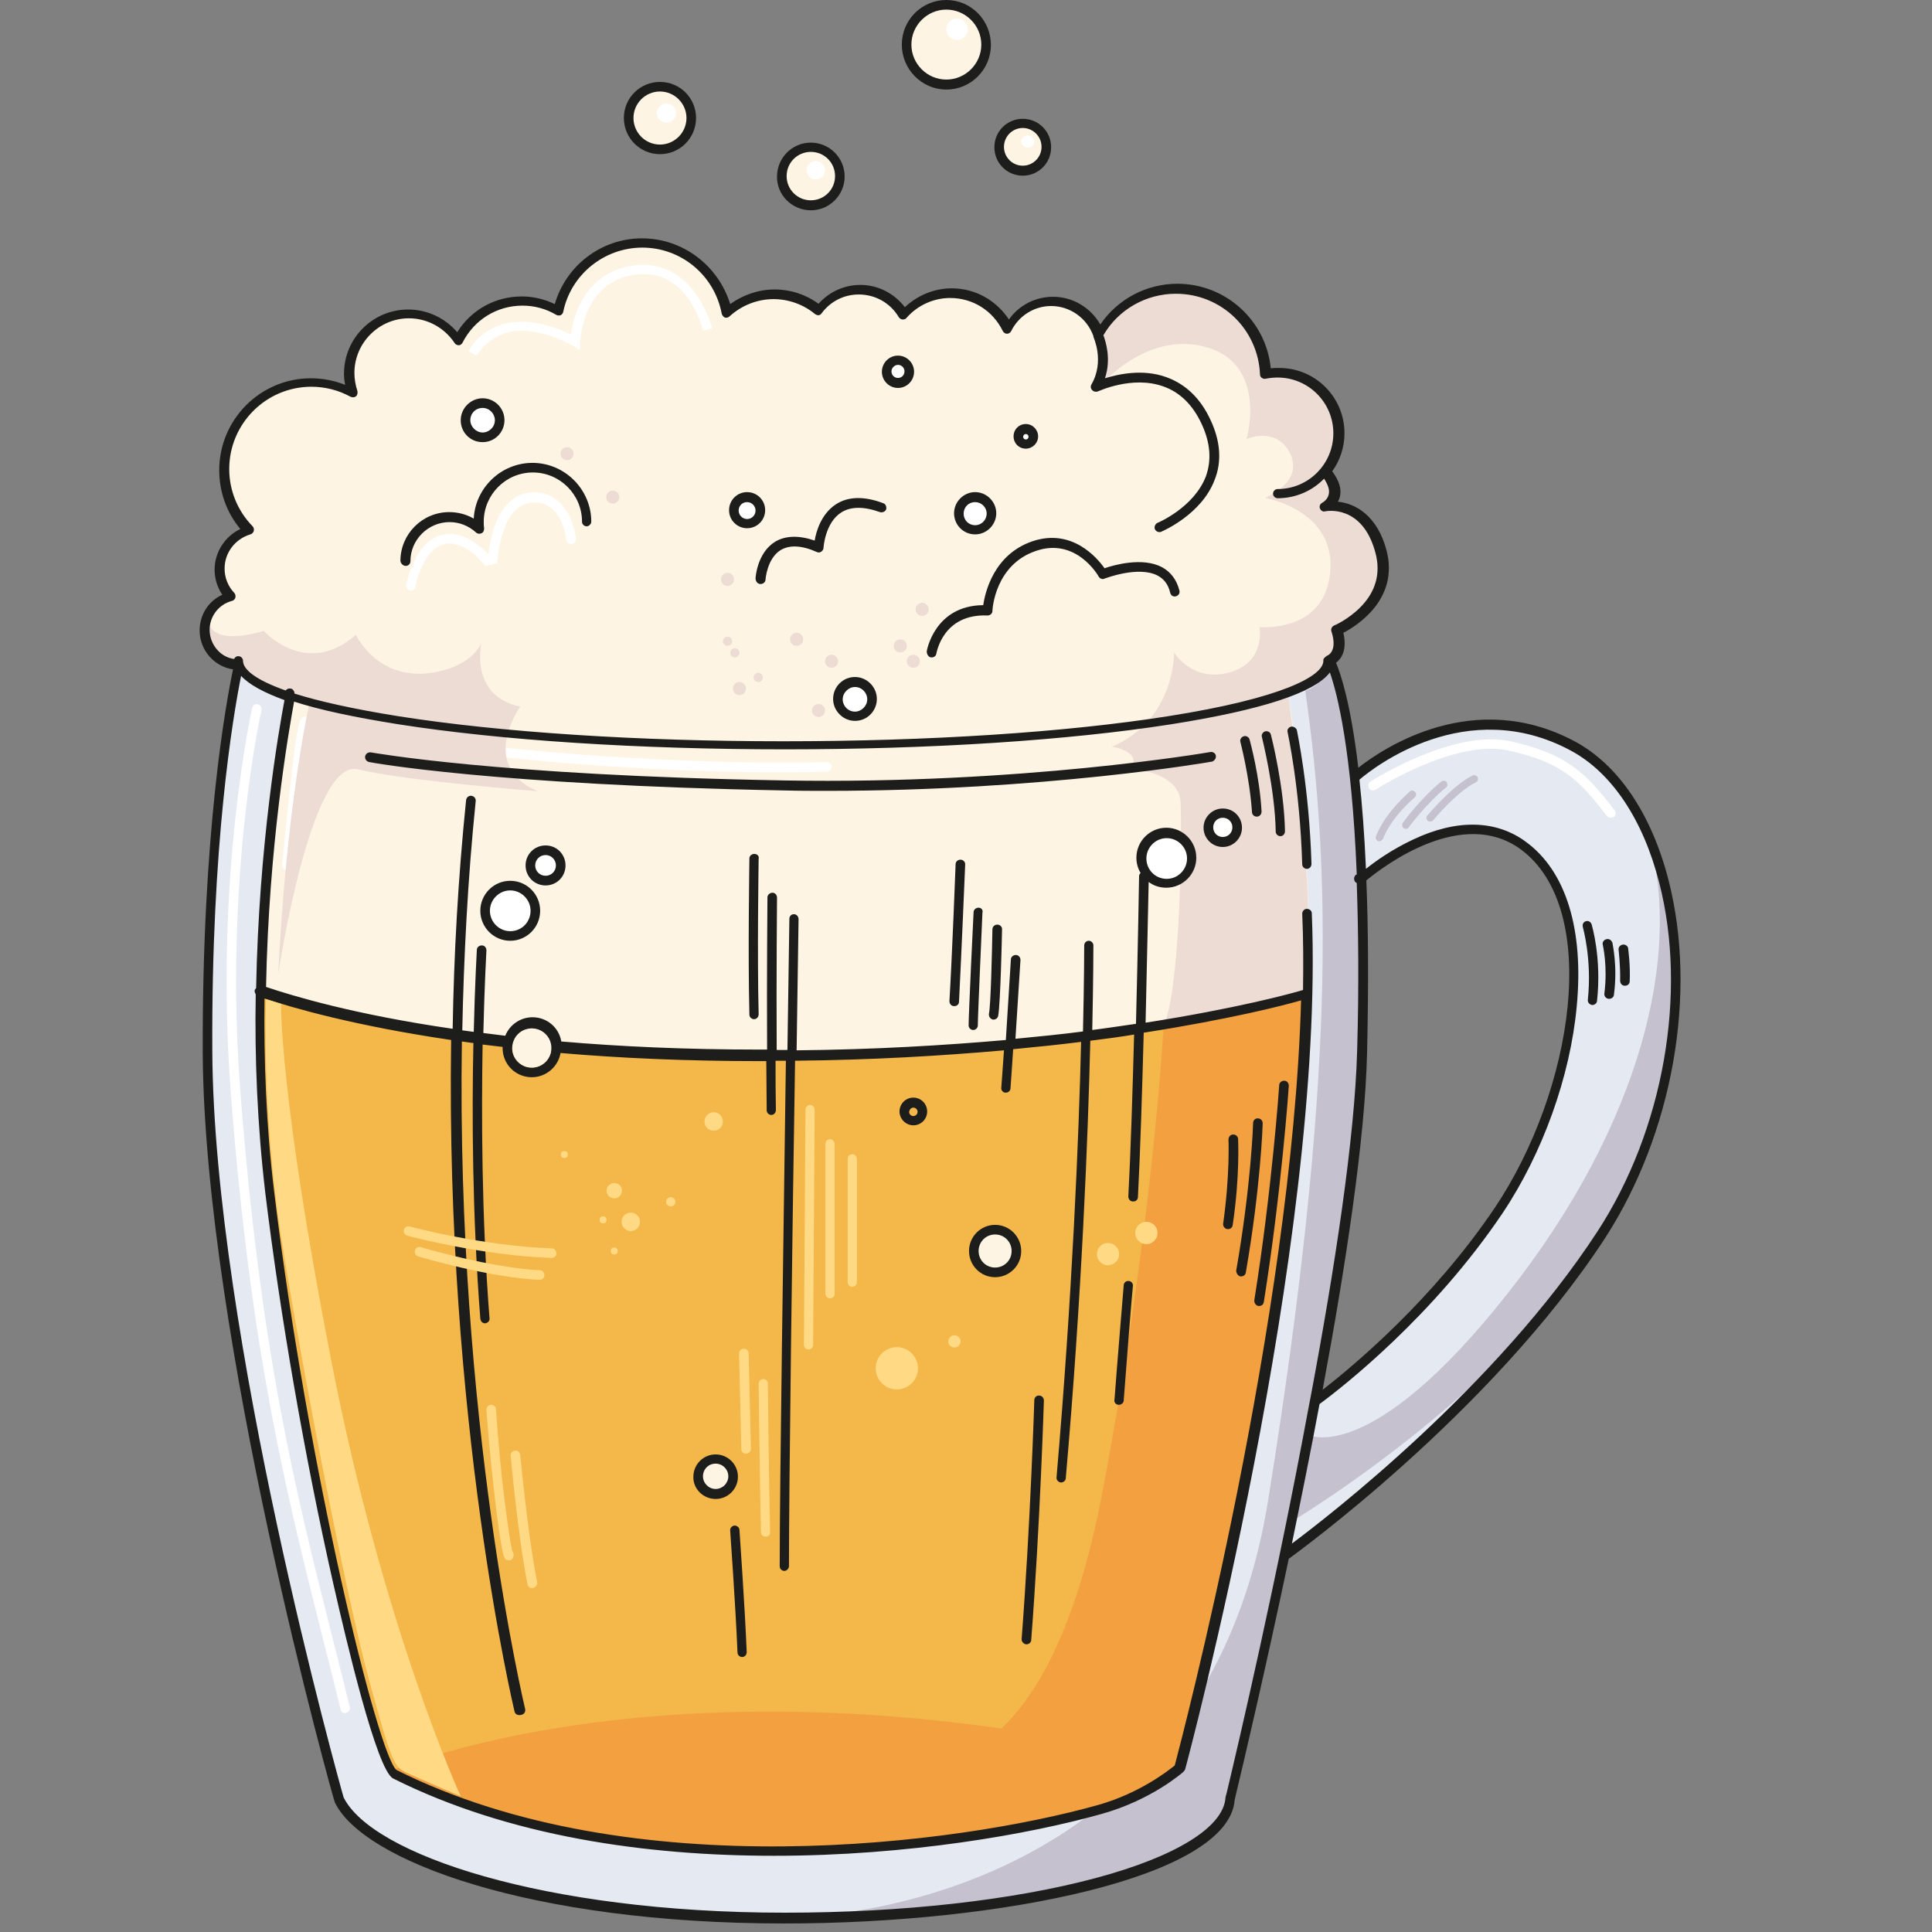 <svg xmlns="http://www.w3.org/2000/svg" xmlns:xlink="http://www.w3.org/1999/xlink" width="150" zoomAndPan="magnify" viewBox="0 0 112.5 112.5" height="150" preserveAspectRatio="xMidYMid meet" version="1.0"><rect x="0" y="0" width="112.5" height="112.5" fill="#808080" stroke="none"/><defs><clipPath id="0d8a6dc10d"><path d="M 11.504 35 L 32 35 L 32 57 L 11.504 57 Z M 11.504 35 " clip-rule="nonzero"/></clipPath><clipPath id="29d7a318e9"><path d="M 11.504 13 L 98 13 L 98 112.004 L 11.504 112.004 Z M 11.504 13 " clip-rule="nonzero"/></clipPath></defs><path fill="#e5e9f2" d="M 77.418 38.504 C 77.418 41.238 63.223 43.453 45.695 43.453 C 28.168 43.453 13.973 41.238 13.973 38.504 C 13.973 38.504 12.051 46.25 12.117 61.273 C 12.207 77.906 19.742 104.727 19.762 104.77 C 21.418 108.242 31.633 111.645 45.695 111.645 C 59.867 111.645 71.379 108.531 71.625 104.684 C 71.625 104.637 79.004 74.438 79.316 61.25 C 79.785 42.492 77.418 38.504 77.418 38.504 Z M 77.418 38.504 " fill-opacity="1" fill-rule="nonzero"/><path fill="#e5e9f2" d="M 74.957 90.445 C 74.957 90.445 86.516 82.207 93.266 71.863 C 99.996 61.543 98.43 47.125 91.613 43.453 C 84.793 39.781 78.891 45.289 78.891 45.289 L 79.16 51.289 C 79.16 51.289 84.68 46.25 88.75 49.25 C 93.578 52.812 91.992 63.535 87.32 70.496 C 82.648 77.461 76.41 81.781 76.41 81.781 Z M 74.957 90.445 " fill-opacity="1" fill-rule="nonzero"/><path fill="#c5c1cf" d="M 77.418 38.504 C 77.418 38.504 79.785 42.492 79.316 61.273 C 79.004 74.461 71.625 104.66 71.625 104.703 C 71.359 108.555 59.844 111.668 45.695 111.668 C 45.695 111.668 69.883 111.934 73.84 87.375 C 77.797 62.816 77.484 50.617 76.008 40.23 C 76.031 40.207 77.125 39.938 77.418 38.504 Z M 77.418 38.504 " fill-opacity="1" fill-rule="nonzero"/><path fill="#fdf4e3" d="M 76.254 57.848 C 76.254 57.848 76.434 48.602 75 40.453 C 75 40.453 77.148 39.828 77.594 38.574 C 77.594 38.574 78.176 38.168 77.977 36.781 C 77.977 36.781 81.371 35.527 80.391 31.926 C 80.164 31.027 79.43 29.395 77.328 29.508 C 77.328 29.508 78.355 28.789 77.258 27.469 C 77.258 27.469 78.758 24.762 77.371 23.102 C 75.984 21.469 73.707 21.738 73.707 21.738 C 73.707 21.738 73.883 18.27 69.949 16.992 C 66.016 15.715 64.07 19.41 64.07 19.41 C 64.07 19.41 63.289 17.551 61.188 17.551 C 59.086 17.551 58.594 19.164 58.594 19.164 C 58.594 19.164 58.305 17.617 56.133 17.191 C 53.965 16.77 52.602 18.27 52.602 18.27 C 52.602 18.27 52.109 17.059 50.254 16.836 C 48.398 16.609 47.75 17.977 47.75 17.977 C 47.75 17.977 46.789 17.059 44.98 17.125 C 43.168 17.191 42.297 18.199 42.297 18.199 C 42.297 18.199 41.871 15.199 38.875 14.441 C 35.883 13.68 33.625 14.73 32.484 18.09 C 32.484 18.09 31.031 17.082 29.242 17.688 C 27.453 18.289 26.648 19.836 26.648 19.836 C 26.648 19.836 24.836 17.059 22.09 18.738 C 19.34 20.418 20.547 22.836 20.547 22.836 C 20.547 22.836 17.012 21.02 14.555 23.844 C 11.625 27.156 13.637 29.707 14.441 30.871 C 14.441 30.871 12.902 31.41 12.832 32.953 C 12.766 34.5 13.48 34.746 13.48 34.746 C 13.48 34.746 11.805 35.281 12.027 37.004 C 12.254 38.73 13.996 38.617 13.996 38.617 C 13.996 38.617 14.711 39.895 15.738 40.23 C 16.77 40.543 17.012 40.656 17.012 40.656 C 17.012 40.656 15.941 45.648 15.629 50.594 C 15.316 55.543 15.27 57.961 15.27 57.961 C 15.27 57.961 25.531 60.758 32.438 61.051 C 39.348 61.34 55.309 62.078 66.887 59.906 C 78.422 57.691 76.254 57.848 76.254 57.848 Z M 76.254 57.848 " fill-opacity="1" fill-rule="nonzero"/><path fill="#f4b74a" d="M 76.254 57.848 C 76.254 57.848 75.047 72.379 73.305 81.848 C 71.582 91.293 68.789 102.914 68.789 102.914 C 68.789 102.914 66.707 105.578 58.707 106.762 C 50.703 107.949 40.664 108.332 34.027 106.898 C 27.387 105.465 22.715 103.16 22.715 103.16 C 22.715 103.16 19.875 93.621 18.309 85.07 C 16.746 76.52 15.137 64.25 15.137 61.363 C 15.137 58.477 15.227 57.914 15.227 57.914 C 15.227 57.914 26.738 60.938 36.707 61.25 C 46.68 61.562 66.797 61.07 76.254 57.848 Z M 76.254 57.848 " fill-opacity="1" fill-rule="nonzero"/><path fill="#eddcd4" d="M 77.594 38.574 C 77.148 39.828 75 40.453 75 40.453 C 75 40.453 76.453 50.125 76.188 57.199 C 76.188 57.199 76.297 58.273 73.281 58.832 C 70.285 59.395 67.758 59.707 67.758 59.707 C 68.742 57.648 68.832 48.445 68.742 46.699 C 68.652 44.93 65.812 44.75 65.812 44.75 C 66.598 43.766 64.742 43.477 64.742 43.477 C 68.453 41.91 68.363 37.992 68.363 37.992 C 68.363 37.992 69.434 39.758 71.582 39.156 C 73.727 38.574 73.348 36.512 73.348 36.512 C 73.348 36.512 77.148 36.895 77.461 33.289 C 77.773 29.684 73.66 28.992 73.66 28.992 C 73.66 28.992 75.918 28.117 75.137 26.438 C 74.352 24.781 72.586 25.566 72.586 25.566 C 72.586 25.566 73.863 21.156 70.152 20.191 C 66.441 19.207 63.602 23.035 64.094 22.453 C 64.586 21.871 64.113 19.453 64.113 19.453 C 64.113 19.453 66.082 15.738 69.996 17.035 C 73.906 18.336 73.75 21.781 73.75 21.781 C 73.75 21.781 76.031 21.492 77.418 23.148 C 78.801 24.781 77.305 27.512 77.305 27.512 C 78.398 28.836 77.371 29.551 77.371 29.551 C 79.473 29.438 80.234 31.094 80.434 31.969 C 81.395 35.574 78.02 36.828 78.02 36.828 C 78.176 38.168 77.594 38.574 77.594 38.574 " fill-opacity="1" fill-rule="nonzero"/><path fill="#c5c1cf" d="M 76.23 83.57 C 76.23 83.57 79.832 85.383 87.742 75.379 C 95.656 65.371 97.871 55.52 96.059 49.004 C 96.059 49.004 100.352 57.469 95.234 68.594 C 90.113 79.699 75.336 88.52 75.336 88.52 Z M 76.23 83.57 " fill-opacity="1" fill-rule="nonzero"/><path fill="#ffffff" d="M 16.699 50.66 C 16.699 50.66 16.68 50.66 16.68 50.66 C 16.523 50.641 16.41 50.504 16.434 50.348 C 16.434 50.324 16.633 48.242 16.855 46.184 C 17.328 41.84 17.461 41.797 17.707 41.73 C 17.863 41.684 18.133 41.75 19.25 41.977 C 20.883 42.312 23.922 42.914 28.035 43.387 C 35.703 44.281 43.84 44.504 48.133 44.371 C 48.289 44.371 48.422 44.484 48.422 44.641 C 48.422 44.797 48.309 44.93 48.152 44.93 C 43.684 45.086 35.723 44.84 27.969 43.945 C 23.832 43.477 20.793 42.848 19.137 42.535 C 18.625 42.422 18.176 42.332 17.953 42.312 C 17.73 43.184 17.258 47.641 17.012 50.395 C 16.969 50.551 16.836 50.66 16.699 50.66 Z M 16.699 50.66 " fill-opacity="1" fill-rule="nonzero"/><path fill="#ffffff" d="M 27.766 20.707 L 27.273 20.461 C 27.297 20.395 28.012 18.961 29.914 18.762 C 31.254 18.625 32.617 19.164 33.242 19.477 C 33.289 19.098 33.422 18.469 33.711 17.844 C 34.359 16.434 35.5 15.625 37 15.445 C 40.484 15.066 41.449 19.098 41.469 19.117 L 40.934 19.254 C 40.934 19.254 40.711 18.336 40.129 17.461 C 39.348 16.344 38.34 15.852 37.09 15.984 C 35.77 16.117 34.832 16.812 34.25 18.043 C 33.824 18.984 33.781 19.902 33.781 19.902 L 33.758 20.371 L 33.355 20.125 C 33.332 20.125 31.609 19.117 29.98 19.273 C 28.371 19.5 27.766 20.707 27.766 20.707 Z M 27.766 20.707 " fill-opacity="1" fill-rule="nonzero"/><path fill="#ffffff" d="M 23.922 34.387 C 23.898 34.387 23.875 34.387 23.875 34.387 C 23.719 34.363 23.629 34.207 23.652 34.051 C 23.676 33.961 24.121 31.59 25.664 31.164 C 26.938 30.805 28.035 31.855 28.438 32.281 C 28.527 31.43 28.973 28.812 30.918 28.68 C 32.773 28.543 33.445 30.379 33.535 31.363 C 33.555 31.52 33.445 31.656 33.289 31.676 C 33.133 31.699 32.996 31.59 32.977 31.43 C 32.977 31.344 32.73 29.125 30.965 29.262 C 29.176 29.395 28.973 32.574 28.973 32.594 L 28.949 32.797 L 28.258 32.953 L 28.145 32.82 C 28.125 32.797 26.984 31.363 25.801 31.699 C 24.793 31.992 24.277 33.582 24.191 34.164 C 24.191 34.273 24.055 34.387 23.922 34.387 Z M 23.922 34.387 " fill-opacity="1" fill-rule="nonzero"/><path fill="#ffffff" d="M 20.098 99.758 C 19.965 99.758 19.852 99.668 19.832 99.531 C 19.496 98.145 19.16 96.824 18.824 95.504 C 16.656 86.883 14.598 78.734 13.438 63.625 C 12.477 51.02 14.668 41.305 14.688 41.215 C 14.734 41.059 14.867 40.969 15.023 41.012 C 15.18 41.059 15.27 41.191 15.227 41.348 C 15.203 41.438 13.035 51.086 13.996 63.578 C 15.16 78.645 17.191 86.773 19.359 95.367 C 19.695 96.691 20.031 98.031 20.367 99.398 C 20.41 99.555 20.32 99.688 20.164 99.734 C 20.145 99.758 20.121 99.758 20.098 99.758 Z M 20.098 99.758 " fill-opacity="1" fill-rule="nonzero"/><g clip-path="url(#0d8a6dc10d)"><path fill="#eddcd4" d="M 31.32 46.074 C 27.812 44.594 30.293 41.148 30.293 41.148 C 27.297 40.52 28.035 37.41 28.035 37.41 C 28.035 37.41 27.699 38.484 25.934 39 C 22.156 40.094 20.723 36.961 20.723 36.961 C 17.84 39.512 15.359 36.738 15.359 36.738 C 11.852 37.766 12.074 35.887 12.074 35.887 C 11.516 38.328 13.324 38.328 14.332 39.332 C 15.359 40.363 18.02 40.922 18.02 40.922 C 16.543 47.996 16.207 56.684 16.207 56.684 C 16.207 56.684 18.086 44.125 20.836 44.797 C 23.586 45.469 31.32 46.074 31.32 46.074 Z M 31.32 46.074 " fill-opacity="1" fill-rule="nonzero"/></g><path fill="#f18b37" d="M 67.758 59.707 C 67.758 59.707 67.156 71.414 64.16 87.062 C 62.641 94.988 60.27 98.816 58.305 100.652 C 54.547 100.113 49.941 99.668 44.777 99.668 C 30.648 99.668 22.715 103.137 22.715 103.137 C 22.715 103.137 27.41 105.465 34.027 106.875 C 40.664 108.309 50.703 107.93 58.707 106.742 C 66.707 105.555 68.789 102.891 68.789 102.891 C 68.789 102.891 71.871 90.199 73.527 80.594 C 75.203 70.988 76.254 57.824 76.254 57.824 Z M 67.758 59.707 " fill-opacity="0.5" fill-rule="nonzero"/><path fill="#ffffff" d="M 93.781 47.617 C 93.691 47.617 93.625 47.574 93.555 47.504 C 91.945 45.379 90.895 44.371 87.812 43.699 C 84.75 43.027 80.145 45.938 80.098 45.984 C 79.965 46.074 79.785 46.027 79.719 45.895 C 79.629 45.758 79.676 45.578 79.809 45.512 C 80.008 45.379 84.66 42.445 87.945 43.164 C 91.207 43.879 92.348 44.996 94.027 47.191 C 94.113 47.305 94.094 47.484 93.98 47.574 C 93.891 47.594 93.824 47.617 93.781 47.617 Z M 93.781 47.617 " fill-opacity="1" fill-rule="nonzero"/><path fill="#c5c1cf" d="M 80.32 48.984 C 80.301 48.984 80.277 48.984 80.254 48.984 C 80.145 48.938 80.078 48.824 80.121 48.691 C 80.145 48.648 80.523 47.484 82.09 46.094 C 82.176 46.004 82.312 46.027 82.402 46.117 C 82.492 46.207 82.469 46.34 82.379 46.43 C 80.902 47.73 80.547 48.805 80.547 48.824 C 80.5 48.914 80.41 48.984 80.32 48.984 Z M 80.32 48.984 " fill-opacity="1" fill-rule="nonzero"/><path fill="#c5c1cf" d="M 81.863 48.266 C 81.82 48.266 81.773 48.242 81.73 48.223 C 81.641 48.156 81.617 47.996 81.688 47.91 C 81.73 47.84 82.738 46.477 83.922 45.512 C 84.012 45.445 84.168 45.445 84.234 45.535 C 84.301 45.625 84.301 45.781 84.211 45.848 C 83.07 46.766 82.066 48.133 82.043 48.156 C 82 48.242 81.934 48.266 81.863 48.266 Z M 81.863 48.266 " fill-opacity="1" fill-rule="nonzero"/><path fill="#c5c1cf" d="M 83.273 47.84 C 83.227 47.84 83.16 47.82 83.141 47.797 C 83.051 47.707 83.027 47.574 83.117 47.484 C 83.184 47.414 84.594 45.715 85.754 45.156 C 85.867 45.109 86 45.156 86.047 45.266 C 86.09 45.379 86.047 45.512 85.934 45.559 C 84.859 46.074 83.453 47.75 83.453 47.773 C 83.406 47.82 83.34 47.84 83.273 47.84 Z M 83.273 47.84 " fill-opacity="1" fill-rule="nonzero"/><path fill="#ffffff" d="M 29.109 24.469 C 29.109 24.602 29.082 24.73 29.031 24.855 C 28.98 24.977 28.906 25.086 28.812 25.18 C 28.719 25.277 28.609 25.348 28.488 25.398 C 28.363 25.449 28.234 25.477 28.102 25.477 C 27.969 25.477 27.84 25.449 27.715 25.398 C 27.594 25.348 27.484 25.277 27.391 25.18 C 27.297 25.086 27.223 24.977 27.172 24.855 C 27.121 24.73 27.094 24.602 27.094 24.469 C 27.094 24.336 27.121 24.207 27.172 24.082 C 27.223 23.961 27.297 23.852 27.391 23.758 C 27.484 23.664 27.594 23.59 27.715 23.539 C 27.84 23.488 27.969 23.461 28.102 23.461 C 28.234 23.461 28.363 23.488 28.488 23.539 C 28.609 23.59 28.719 23.664 28.812 23.758 C 28.906 23.852 28.98 23.961 29.031 24.082 C 29.082 24.207 29.109 24.336 29.109 24.469 Z M 29.109 24.469 " fill-opacity="1" fill-rule="nonzero"/><path fill="#ffffff" d="M 44.266 29.707 C 44.266 29.918 44.191 30.098 44.043 30.246 C 43.895 30.395 43.715 30.469 43.504 30.469 C 43.293 30.469 43.113 30.395 42.965 30.246 C 42.816 30.098 42.742 29.918 42.742 29.707 C 42.742 29.496 42.816 29.316 42.965 29.168 C 43.113 29.02 43.293 28.945 43.504 28.945 C 43.715 28.945 43.895 29.02 44.043 29.168 C 44.191 29.316 44.266 29.496 44.266 29.707 Z M 44.266 29.707 " fill-opacity="1" fill-rule="nonzero"/><path fill="#ffffff" d="M 52.961 21.625 C 52.961 21.812 52.895 21.969 52.762 22.102 C 52.633 22.23 52.473 22.297 52.289 22.297 C 52.105 22.297 51.945 22.23 51.816 22.102 C 51.684 21.969 51.617 21.812 51.617 21.625 C 51.617 21.441 51.684 21.281 51.816 21.152 C 51.945 21.02 52.105 20.953 52.289 20.953 C 52.473 20.953 52.633 21.02 52.762 21.152 C 52.895 21.281 52.961 21.441 52.961 21.625 Z M 52.961 21.625 " fill-opacity="1" fill-rule="nonzero"/><path fill="#ffffff" d="M 57.723 29.887 C 57.723 30.145 57.629 30.367 57.445 30.551 C 57.262 30.734 57.043 30.828 56.781 30.828 C 56.523 30.828 56.301 30.734 56.117 30.551 C 55.934 30.367 55.844 30.145 55.844 29.887 C 55.844 29.629 55.934 29.406 56.117 29.223 C 56.301 29.039 56.523 28.945 56.781 28.945 C 57.043 28.945 57.262 29.039 57.445 29.223 C 57.629 29.406 57.723 29.629 57.723 29.887 Z M 57.723 29.887 " fill-opacity="1" fill-rule="nonzero"/><path fill="#ffffff" d="M 60.16 25.41 C 60.16 25.527 60.117 25.629 60.035 25.711 C 59.949 25.793 59.852 25.836 59.734 25.836 C 59.617 25.836 59.516 25.793 59.434 25.711 C 59.352 25.629 59.309 25.527 59.309 25.41 C 59.309 25.293 59.352 25.191 59.434 25.109 C 59.516 25.027 59.617 24.984 59.734 24.984 C 59.852 24.984 59.949 25.027 60.035 25.109 C 60.117 25.191 60.16 25.293 60.16 25.41 Z M 60.16 25.41 " fill-opacity="1" fill-rule="nonzero"/><path fill="#fdf4e3" d="M 48.914 10.254 C 48.914 10.48 48.871 10.695 48.785 10.906 C 48.699 11.113 48.574 11.297 48.418 11.457 C 48.258 11.617 48.074 11.738 47.863 11.824 C 47.656 11.91 47.441 11.953 47.215 11.953 C 46.988 11.953 46.773 11.91 46.566 11.824 C 46.355 11.738 46.172 11.617 46.012 11.457 C 45.855 11.297 45.73 11.113 45.645 10.906 C 45.559 10.695 45.516 10.48 45.516 10.254 C 45.516 10.027 45.559 9.812 45.645 9.602 C 45.73 9.395 45.855 9.211 46.012 9.051 C 46.172 8.891 46.355 8.77 46.566 8.68 C 46.773 8.594 46.988 8.551 47.215 8.551 C 47.441 8.551 47.656 8.594 47.863 8.68 C 48.074 8.77 48.258 8.891 48.418 9.051 C 48.574 9.211 48.699 9.395 48.785 9.602 C 48.871 9.812 48.914 10.027 48.914 10.254 Z M 48.914 10.254 " fill-opacity="1" fill-rule="nonzero"/><path fill="#fdf4e3" d="M 57.43 2.598 C 57.43 2.906 57.371 3.203 57.254 3.488 C 57.137 3.773 56.969 4.023 56.75 4.242 C 56.531 4.461 56.281 4.629 55.996 4.746 C 55.711 4.867 55.414 4.926 55.105 4.926 C 54.797 4.926 54.5 4.867 54.215 4.746 C 53.93 4.629 53.68 4.461 53.461 4.242 C 53.246 4.023 53.074 3.773 52.957 3.488 C 52.84 3.203 52.781 2.906 52.781 2.598 C 52.781 2.289 52.84 1.992 52.957 1.707 C 53.074 1.422 53.246 1.168 53.461 0.949 C 53.68 0.73 53.93 0.562 54.215 0.445 C 54.5 0.328 54.797 0.27 55.105 0.27 C 55.414 0.27 55.711 0.328 55.996 0.445 C 56.281 0.562 56.531 0.73 56.75 0.949 C 56.969 1.168 57.137 1.422 57.254 1.707 C 57.371 1.992 57.43 2.289 57.43 2.598 Z M 57.43 2.598 " fill-opacity="1" fill-rule="nonzero"/><path fill="#fdf4e3" d="M 60.941 8.574 C 60.941 8.758 60.906 8.934 60.836 9.105 C 60.766 9.277 60.664 9.426 60.535 9.555 C 60.406 9.688 60.254 9.785 60.086 9.855 C 59.914 9.926 59.738 9.961 59.555 9.961 C 59.371 9.961 59.195 9.926 59.023 9.855 C 58.855 9.785 58.703 9.688 58.574 9.555 C 58.445 9.426 58.344 9.277 58.273 9.105 C 58.203 8.934 58.168 8.758 58.168 8.574 C 58.168 8.391 58.203 8.215 58.273 8.043 C 58.344 7.871 58.445 7.723 58.574 7.594 C 58.703 7.461 58.855 7.363 59.023 7.293 C 59.195 7.223 59.371 7.188 59.555 7.188 C 59.738 7.188 59.914 7.223 60.086 7.293 C 60.254 7.363 60.406 7.461 60.535 7.594 C 60.664 7.723 60.766 7.871 60.836 8.043 C 60.906 8.215 60.941 8.391 60.941 8.574 Z M 60.941 8.574 " fill-opacity="1" fill-rule="nonzero"/><path fill="#fdf4e3" d="M 40.238 6.871 C 40.238 7.113 40.195 7.344 40.102 7.566 C 40.012 7.789 39.879 7.984 39.711 8.156 C 39.539 8.324 39.344 8.457 39.121 8.547 C 38.902 8.641 38.668 8.688 38.43 8.688 C 38.188 8.688 37.957 8.641 37.738 8.547 C 37.516 8.457 37.32 8.324 37.148 8.156 C 36.98 7.984 36.848 7.789 36.758 7.566 C 36.664 7.344 36.617 7.113 36.617 6.871 C 36.617 6.633 36.664 6.402 36.758 6.18 C 36.848 5.957 36.98 5.762 37.148 5.59 C 37.32 5.422 37.516 5.289 37.738 5.199 C 37.957 5.105 38.188 5.059 38.43 5.059 C 38.668 5.059 38.902 5.105 39.121 5.199 C 39.344 5.289 39.539 5.422 39.711 5.59 C 39.879 5.762 40.012 5.957 40.102 6.18 C 40.195 6.402 40.238 6.633 40.238 6.871 Z M 40.238 6.871 " fill-opacity="1" fill-rule="nonzero"/><path fill="#ffffff" d="M 50.793 40.723 C 50.793 40.855 50.766 40.984 50.715 41.109 C 50.664 41.23 50.59 41.34 50.496 41.434 C 50.402 41.527 50.293 41.602 50.172 41.652 C 50.047 41.703 49.918 41.73 49.785 41.73 C 49.652 41.73 49.523 41.703 49.402 41.652 C 49.277 41.602 49.168 41.527 49.074 41.434 C 48.98 41.34 48.906 41.23 48.855 41.109 C 48.805 40.984 48.781 40.855 48.781 40.723 C 48.781 40.59 48.805 40.461 48.855 40.336 C 48.906 40.215 48.98 40.105 49.074 40.008 C 49.168 39.914 49.277 39.844 49.402 39.793 C 49.523 39.738 49.652 39.715 49.785 39.715 C 49.918 39.715 50.047 39.738 50.172 39.793 C 50.293 39.844 50.402 39.914 50.496 40.008 C 50.59 40.105 50.664 40.215 50.715 40.336 C 50.766 40.461 50.793 40.59 50.793 40.723 Z M 50.793 40.723 " fill-opacity="1" fill-rule="nonzero"/><path fill="#ffffff" d="M 69.391 49.988 C 69.391 50.184 69.355 50.367 69.281 50.547 C 69.207 50.727 69.102 50.883 68.965 51.02 C 68.828 51.156 68.672 51.262 68.492 51.336 C 68.316 51.41 68.129 51.445 67.938 51.445 C 67.746 51.445 67.559 51.41 67.383 51.336 C 67.203 51.262 67.047 51.156 66.91 51.02 C 66.773 50.883 66.668 50.727 66.594 50.547 C 66.523 50.367 66.484 50.184 66.484 49.988 C 66.484 49.797 66.523 49.613 66.594 49.434 C 66.668 49.254 66.773 49.098 66.91 48.961 C 67.047 48.824 67.203 48.719 67.383 48.645 C 67.559 48.57 67.746 48.535 67.938 48.535 C 68.129 48.535 68.316 48.57 68.492 48.645 C 68.672 48.719 68.828 48.824 68.965 48.961 C 69.102 49.098 69.207 49.254 69.281 49.434 C 69.355 49.613 69.391 49.797 69.391 49.988 Z M 69.391 49.988 " fill-opacity="1" fill-rule="nonzero"/><path fill="#ffffff" d="M 72.027 48.199 C 72.027 48.43 71.949 48.625 71.785 48.785 C 71.625 48.945 71.43 49.027 71.203 49.027 C 70.973 49.027 70.777 48.945 70.617 48.785 C 70.457 48.625 70.375 48.43 70.375 48.199 C 70.375 47.969 70.457 47.773 70.617 47.613 C 70.777 47.453 70.973 47.371 71.203 47.371 C 71.43 47.371 71.625 47.453 71.785 47.613 C 71.949 47.773 72.027 47.969 72.027 48.199 Z M 72.027 48.199 " fill-opacity="1" fill-rule="nonzero"/><path fill="#ffffff" d="M 31.164 53.035 C 31.164 53.227 31.129 53.414 31.055 53.59 C 30.98 53.77 30.875 53.926 30.738 54.062 C 30.602 54.199 30.445 54.305 30.266 54.379 C 30.09 54.453 29.902 54.488 29.711 54.488 C 29.52 54.488 29.332 54.453 29.156 54.379 C 28.977 54.305 28.82 54.199 28.684 54.062 C 28.547 53.926 28.441 53.77 28.367 53.59 C 28.297 53.414 28.258 53.227 28.258 53.035 C 28.258 52.844 28.297 52.656 28.367 52.477 C 28.441 52.301 28.547 52.141 28.684 52.008 C 28.82 51.871 28.977 51.766 29.156 51.691 C 29.332 51.617 29.52 51.578 29.711 51.578 C 29.902 51.578 30.09 51.617 30.266 51.691 C 30.445 51.766 30.602 51.871 30.738 52.008 C 30.875 52.141 30.98 52.301 31.055 52.477 C 31.129 52.656 31.164 52.844 31.164 53.035 Z M 31.164 53.035 " fill-opacity="1" fill-rule="nonzero"/><path fill="#ffffff" d="M 32.641 50.395 C 32.641 50.633 32.555 50.84 32.383 51.012 C 32.215 51.18 32.008 51.266 31.77 51.266 C 31.527 51.266 31.32 51.18 31.152 51.012 C 30.98 50.84 30.895 50.633 30.895 50.395 C 30.895 50.152 30.98 49.945 31.152 49.777 C 31.32 49.605 31.527 49.52 31.77 49.52 C 32.008 49.52 32.215 49.605 32.383 49.777 C 32.555 49.945 32.641 50.152 32.641 50.395 Z M 32.641 50.395 " fill-opacity="1" fill-rule="nonzero"/><path fill="#fdf4e3" d="M 42.699 85.988 C 42.699 86.125 42.672 86.258 42.621 86.383 C 42.57 86.508 42.496 86.621 42.398 86.715 C 42.301 86.812 42.191 86.887 42.062 86.941 C 41.938 86.992 41.809 87.02 41.672 87.02 C 41.535 87.02 41.402 86.992 41.277 86.941 C 41.152 86.887 41.039 86.812 40.945 86.715 C 40.848 86.621 40.773 86.508 40.723 86.383 C 40.668 86.258 40.645 86.125 40.645 85.988 C 40.645 85.852 40.668 85.719 40.723 85.594 C 40.773 85.469 40.848 85.355 40.945 85.262 C 41.039 85.164 41.152 85.09 41.277 85.035 C 41.402 84.984 41.535 84.957 41.672 84.957 C 41.809 84.957 41.938 84.984 42.062 85.035 C 42.191 85.09 42.301 85.164 42.398 85.262 C 42.496 85.355 42.57 85.469 42.621 85.594 C 42.672 85.719 42.699 85.852 42.699 85.988 Z M 42.699 85.988 " fill-opacity="1" fill-rule="nonzero"/><path fill="#fdf4e3" d="M 59.176 72.848 C 59.176 73.012 59.145 73.168 59.082 73.32 C 59.02 73.469 58.93 73.602 58.816 73.719 C 58.699 73.832 58.566 73.922 58.414 73.984 C 58.266 74.047 58.109 74.078 57.945 74.078 C 57.781 74.078 57.625 74.047 57.477 73.984 C 57.324 73.922 57.191 73.832 57.074 73.719 C 56.961 73.602 56.871 73.469 56.809 73.32 C 56.746 73.168 56.715 73.012 56.715 72.848 C 56.715 72.684 56.746 72.527 56.809 72.375 C 56.871 72.227 56.961 72.094 57.074 71.977 C 57.191 71.859 57.324 71.773 57.477 71.711 C 57.625 71.648 57.781 71.617 57.945 71.617 C 58.109 71.617 58.266 71.648 58.414 71.711 C 58.566 71.773 58.699 71.859 58.816 71.977 C 58.93 72.094 59.02 72.227 59.082 72.375 C 59.145 72.527 59.176 72.684 59.176 72.848 Z M 59.176 72.848 " fill-opacity="1" fill-rule="nonzero"/><path fill="#ffffff" d="M 60.227 8.238 C 60.227 8.336 60.188 8.422 60.113 8.492 C 60.039 8.562 59.949 8.598 59.844 8.598 C 59.742 8.598 59.652 8.562 59.578 8.492 C 59.504 8.422 59.465 8.336 59.465 8.238 C 59.465 8.141 59.504 8.055 59.578 7.984 C 59.652 7.914 59.742 7.879 59.844 7.879 C 59.949 7.879 60.039 7.914 60.113 7.984 C 60.188 8.055 60.227 8.141 60.227 8.238 Z M 60.227 8.238 " fill-opacity="1" fill-rule="nonzero"/><path fill="#ffffff" d="M 56.359 1.703 C 56.359 1.875 56.297 2.023 56.176 2.145 C 56.051 2.266 55.906 2.328 55.73 2.328 C 55.559 2.328 55.41 2.266 55.289 2.145 C 55.168 2.023 55.105 1.875 55.105 1.703 C 55.105 1.527 55.168 1.379 55.289 1.258 C 55.41 1.137 55.559 1.074 55.73 1.074 C 55.906 1.074 56.051 1.137 56.176 1.258 C 56.297 1.379 56.359 1.527 56.359 1.703 Z M 56.359 1.703 " fill-opacity="1" fill-rule="nonzero"/><path fill="#ffffff" d="M 48.043 9.918 C 48.043 10.066 47.988 10.191 47.887 10.297 C 47.781 10.402 47.652 10.453 47.504 10.453 C 47.355 10.453 47.23 10.402 47.125 10.297 C 47.02 10.191 46.969 10.066 46.969 9.918 C 46.969 9.77 47.02 9.641 47.125 9.539 C 47.23 9.434 47.355 9.379 47.504 9.379 C 47.652 9.379 47.781 9.434 47.887 9.539 C 47.988 9.641 48.043 9.77 48.043 9.918 Z M 48.043 9.918 " fill-opacity="1" fill-rule="nonzero"/><path fill="#ffffff" d="M 39.367 6.582 C 39.367 6.738 39.312 6.867 39.203 6.977 C 39.094 7.086 38.965 7.141 38.809 7.141 C 38.656 7.141 38.523 7.086 38.414 6.977 C 38.305 6.867 38.25 6.738 38.25 6.582 C 38.25 6.426 38.305 6.297 38.414 6.188 C 38.523 6.078 38.656 6.023 38.809 6.023 C 38.965 6.023 39.094 6.078 39.203 6.188 C 39.312 6.297 39.367 6.426 39.367 6.582 Z M 39.367 6.582 " fill-opacity="1" fill-rule="nonzero"/><path fill="#1d1d1b" d="M 44.285 34.008 C 44.441 34.008 44.578 33.895 44.578 33.738 C 44.578 33.715 44.668 32.527 45.449 32.035 C 45.965 31.723 46.68 31.746 47.574 32.148 C 47.66 32.191 47.75 32.172 47.82 32.125 C 47.887 32.082 47.953 31.992 47.953 31.902 C 47.953 31.879 48.043 30.445 48.98 29.844 C 49.539 29.484 50.301 29.484 51.238 29.82 C 51.371 29.863 51.551 29.797 51.598 29.664 C 51.641 29.527 51.574 29.348 51.441 29.305 C 50.32 28.879 49.383 28.902 48.668 29.371 C 47.82 29.93 47.527 30.938 47.438 31.477 C 46.523 31.164 45.738 31.184 45.137 31.543 C 44.086 32.191 43.996 33.625 43.996 33.672 C 43.996 33.871 44.129 34.008 44.285 34.008 Z M 44.285 34.008 " fill-opacity="1" fill-rule="nonzero"/><path fill="#1d1d1b" d="M 54.211 38.281 C 54.234 38.281 54.234 38.281 54.258 38.281 C 54.391 38.281 54.504 38.191 54.523 38.059 C 54.547 37.969 54.926 35.73 57.5 35.84 C 57.656 35.84 57.789 35.73 57.789 35.574 C 57.789 35.461 57.945 32.887 60.316 32.082 C 62.641 31.273 63.938 33.492 63.98 33.582 C 64.047 33.691 64.203 33.758 64.316 33.691 C 64.34 33.691 66.262 32.93 67.402 33.512 C 67.781 33.715 68.027 34.027 68.141 34.52 C 68.184 34.676 68.316 34.766 68.473 34.723 C 68.629 34.676 68.719 34.543 68.676 34.387 C 68.52 33.758 68.16 33.289 67.648 33.02 C 66.531 32.438 64.898 32.887 64.316 33.09 C 63.891 32.484 62.418 30.738 60.113 31.52 C 57.879 32.281 57.363 34.477 57.254 35.238 C 54.414 35.258 53.965 37.902 53.965 37.922 C 53.965 38.125 54.078 38.258 54.211 38.281 Z M 54.211 38.281 " fill-opacity="1" fill-rule="nonzero"/><path fill="#1d1d1b" d="M 28.102 25.746 C 28.816 25.746 29.375 25.164 29.375 24.469 C 29.375 23.754 28.793 23.191 28.102 23.191 C 27.41 23.191 26.828 23.773 26.828 24.469 C 26.828 25.184 27.387 25.746 28.102 25.746 Z M 28.102 23.754 C 28.504 23.754 28.816 24.09 28.816 24.469 C 28.816 24.871 28.48 25.184 28.102 25.184 C 27.723 25.184 27.387 24.848 27.387 24.469 C 27.387 24.066 27.699 23.754 28.102 23.754 Z M 28.102 23.754 " fill-opacity="1" fill-rule="nonzero"/><path fill="#1d1d1b" d="M 43.504 30.758 C 44.086 30.758 44.555 30.289 44.555 29.707 C 44.555 29.125 44.086 28.656 43.504 28.656 C 42.922 28.656 42.453 29.125 42.453 29.707 C 42.453 30.289 42.922 30.758 43.504 30.758 Z M 43.504 29.238 C 43.773 29.238 43.996 29.461 43.996 29.73 C 43.996 30 43.773 30.223 43.504 30.223 C 43.234 30.223 43.012 30 43.012 29.73 C 43.012 29.438 43.234 29.238 43.504 29.238 Z M 43.504 29.238 " fill-opacity="1" fill-rule="nonzero"/><path fill="#1d1d1b" d="M 52.289 22.59 C 52.805 22.59 53.227 22.164 53.227 21.648 C 53.227 21.133 52.805 20.707 52.289 20.707 C 51.773 20.707 51.352 21.133 51.352 21.648 C 51.352 22.164 51.773 22.59 52.289 22.59 Z M 52.289 21.246 C 52.512 21.246 52.668 21.426 52.668 21.625 C 52.668 21.852 52.492 22.008 52.289 22.008 C 52.066 22.008 51.91 21.828 51.91 21.625 C 51.91 21.426 52.09 21.246 52.289 21.246 Z M 52.289 21.246 " fill-opacity="1" fill-rule="nonzero"/><path fill="#1d1d1b" d="M 56.781 31.117 C 57.453 31.117 58.012 30.559 58.012 29.887 C 58.012 29.215 57.453 28.656 56.781 28.656 C 56.113 28.656 55.555 29.215 55.555 29.887 C 55.555 30.559 56.09 31.117 56.781 31.117 Z M 56.781 29.238 C 57.141 29.238 57.453 29.527 57.453 29.91 C 57.453 30.266 57.164 30.582 56.781 30.582 C 56.402 30.582 56.113 30.289 56.113 29.91 C 56.113 29.527 56.402 29.238 56.781 29.238 Z M 56.781 29.238 " fill-opacity="1" fill-rule="nonzero"/><path fill="#1d1d1b" d="M 59.734 26.125 C 60.113 26.125 60.449 25.812 60.449 25.41 C 60.449 25.027 60.137 24.691 59.734 24.691 C 59.332 24.691 59.02 25.008 59.02 25.41 C 59.02 25.812 59.332 26.125 59.734 26.125 Z M 59.734 25.273 C 59.824 25.273 59.891 25.344 59.891 25.434 C 59.891 25.52 59.824 25.59 59.734 25.59 C 59.645 25.59 59.578 25.52 59.578 25.434 C 59.578 25.344 59.645 25.273 59.734 25.273 Z M 59.734 25.273 " fill-opacity="1" fill-rule="nonzero"/><path fill="#1d1d1b" d="M 23.629 32.953 C 23.789 32.953 23.898 32.82 23.898 32.684 C 23.898 31.43 24.926 30.402 26.18 30.402 C 26.762 30.402 27.297 30.625 27.723 31.008 C 27.812 31.094 27.945 31.094 28.035 31.051 C 28.145 31.008 28.191 30.895 28.191 30.758 C 28.168 30.625 28.168 30.492 28.168 30.379 C 28.168 28.812 29.441 27.512 31.031 27.512 C 32.594 27.512 33.891 28.789 33.891 30.379 C 33.891 30.535 34.027 30.648 34.16 30.648 C 34.293 30.648 34.43 30.512 34.43 30.379 C 34.43 28.5 32.887 26.953 31.008 26.953 C 29.176 26.953 27.676 28.41 27.586 30.199 C 27.164 29.953 26.672 29.82 26.156 29.82 C 24.594 29.82 23.316 31.094 23.316 32.664 C 23.34 32.82 23.473 32.953 23.629 32.953 Z M 23.629 32.953 " fill-opacity="1" fill-rule="nonzero"/><path fill="#1d1d1b" d="M 47.215 12.246 C 48.309 12.246 49.184 11.352 49.184 10.277 C 49.184 9.18 48.289 8.305 47.215 8.305 C 46.121 8.305 45.246 9.199 45.246 10.277 C 45.227 11.352 46.121 12.246 47.215 12.246 Z M 47.215 8.844 C 47.996 8.844 48.625 9.469 48.625 10.254 C 48.625 11.035 47.996 11.664 47.215 11.664 C 46.434 11.664 45.805 11.035 45.805 10.254 C 45.805 9.469 46.434 8.844 47.215 8.844 Z M 47.215 8.844 " fill-opacity="1" fill-rule="nonzero"/><path fill="#1d1d1b" d="M 55.105 5.215 C 56.535 5.215 57.699 4.051 57.699 2.621 C 57.699 1.164 56.535 0 55.105 0 C 53.676 0 52.512 1.164 52.512 2.598 C 52.512 4.031 53.676 5.215 55.105 5.215 Z M 55.105 0.559 C 56.223 0.559 57.141 1.477 57.141 2.598 C 57.141 3.715 56.223 4.633 55.105 4.633 C 53.988 4.633 53.07 3.715 53.07 2.598 C 53.07 1.477 53.988 0.559 55.105 0.559 Z M 55.105 0.559 " fill-opacity="1" fill-rule="nonzero"/><path fill="#1d1d1b" d="M 59.555 10.23 C 60.473 10.23 61.207 9.492 61.207 8.574 C 61.207 7.656 60.473 6.918 59.555 6.918 C 58.637 6.918 57.902 7.656 57.902 8.574 C 57.902 9.492 58.637 10.23 59.555 10.23 Z M 59.555 7.453 C 60.16 7.453 60.648 7.949 60.648 8.551 C 60.648 9.156 60.16 9.648 59.555 9.648 C 58.949 9.648 58.461 9.156 58.461 8.551 C 58.461 7.949 58.949 7.453 59.555 7.453 Z M 59.555 7.453 " fill-opacity="1" fill-rule="nonzero"/><path fill="#1d1d1b" d="M 38.43 8.977 C 39.594 8.977 40.531 8.035 40.531 6.871 C 40.531 5.707 39.594 4.77 38.43 4.77 C 37.266 4.77 36.328 5.707 36.328 6.871 C 36.328 8.035 37.266 8.977 38.43 8.977 Z M 38.43 5.328 C 39.277 5.328 39.973 6.023 39.973 6.871 C 39.973 7.723 39.277 8.418 38.43 8.418 C 37.578 8.418 36.887 7.723 36.887 6.871 C 36.887 6.023 37.578 5.328 38.43 5.328 Z M 38.43 5.328 " fill-opacity="1" fill-rule="nonzero"/><path fill="#1d1d1b" d="M 49.785 39.422 C 49.07 39.422 48.512 40.004 48.512 40.699 C 48.512 41.395 49.094 41.977 49.785 41.977 C 50.5 41.977 51.059 41.395 51.059 40.699 C 51.059 40.004 50.48 39.422 49.785 39.422 Z M 49.785 41.438 C 49.383 41.438 49.07 41.102 49.07 40.723 C 49.07 40.34 49.406 40.004 49.785 40.004 C 50.188 40.004 50.5 40.34 50.5 40.723 C 50.5 41.102 50.164 41.438 49.785 41.438 Z M 49.785 41.438 " fill-opacity="1" fill-rule="nonzero"/><path fill="#1d1d1b" d="M 71.203 47.078 C 70.598 47.078 70.082 47.574 70.082 48.199 C 70.082 48.805 70.574 49.32 71.203 49.32 C 71.805 49.32 72.32 48.824 72.32 48.199 C 72.32 47.574 71.828 47.078 71.203 47.078 Z M 71.203 48.738 C 70.887 48.738 70.645 48.492 70.645 48.176 C 70.645 47.863 70.887 47.617 71.203 47.617 C 71.516 47.617 71.762 47.863 71.762 48.176 C 71.762 48.492 71.516 48.738 71.203 48.738 Z M 71.203 48.738 " fill-opacity="1" fill-rule="nonzero"/><path fill="#1d1d1b" d="M 29.711 51.289 C 28.75 51.289 27.969 52.07 27.969 53.035 C 27.969 53.996 28.75 54.781 29.711 54.781 C 30.672 54.781 31.453 53.996 31.453 53.035 C 31.453 52.07 30.672 51.289 29.711 51.289 Z M 29.711 54.223 C 29.062 54.223 28.527 53.684 28.527 53.035 C 28.527 52.387 29.062 51.848 29.711 51.848 C 30.359 51.848 30.895 52.387 30.895 53.035 C 30.895 53.684 30.383 54.223 29.711 54.223 Z M 29.711 54.223 " fill-opacity="1" fill-rule="nonzero"/><path fill="#1d1d1b" d="M 31.77 49.23 C 31.121 49.23 30.605 49.742 30.605 50.395 C 30.605 51.043 31.121 51.559 31.77 51.559 C 32.418 51.559 32.93 51.043 32.93 50.395 C 32.93 49.742 32.418 49.23 31.77 49.23 Z M 31.77 50.996 C 31.434 50.996 31.164 50.73 31.164 50.395 C 31.164 50.059 31.434 49.789 31.77 49.789 C 32.102 49.789 32.371 50.059 32.371 50.395 C 32.371 50.73 32.102 50.996 31.77 50.996 Z M 31.77 50.996 " fill-opacity="1" fill-rule="nonzero"/><path fill="#1d1d1b" d="M 41.672 87.285 C 42.387 87.285 42.969 86.703 42.969 85.988 C 42.969 85.273 42.387 84.691 41.672 84.691 C 40.957 84.691 40.375 85.273 40.375 85.988 C 40.352 86.703 40.957 87.285 41.672 87.285 Z M 41.672 85.227 C 42.074 85.227 42.41 85.562 42.41 85.965 C 42.41 86.367 42.074 86.703 41.672 86.703 C 41.27 86.703 40.934 86.367 40.934 85.965 C 40.934 85.562 41.246 85.227 41.672 85.227 Z M 41.672 85.227 " fill-opacity="1" fill-rule="nonzero"/><path fill="#1d1d1b" d="M 70.801 44.012 C 70.777 43.855 70.621 43.766 70.484 43.789 C 70.375 43.812 59.441 45.691 45.672 45.445 C 28.863 45.156 21.664 43.812 21.598 43.812 C 21.441 43.789 21.305 43.879 21.262 44.035 C 21.238 44.191 21.328 44.328 21.484 44.371 C 21.551 44.395 28.793 45.715 45.648 46.027 C 46.5 46.051 47.328 46.051 48.152 46.051 C 60.785 46.051 70.465 44.371 70.574 44.348 C 70.711 44.305 70.82 44.168 70.801 44.012 Z M 70.801 44.012 " fill-opacity="1" fill-rule="nonzero"/><path fill="#1d1d1b" d="M 55.934 50.059 C 55.777 50.059 55.645 50.168 55.645 50.324 C 55.645 50.371 55.441 55.676 55.285 58.297 C 55.285 58.453 55.398 58.586 55.555 58.586 C 55.555 58.586 55.555 58.586 55.574 58.586 C 55.73 58.586 55.844 58.477 55.844 58.316 C 55.977 55.676 56.203 50.395 56.203 50.324 C 56.203 50.191 56.09 50.059 55.934 50.059 Z M 55.934 50.059 " fill-opacity="1" fill-rule="nonzero"/><path fill="#1d1d1b" d="M 56.984 52.855 C 56.828 52.855 56.691 52.969 56.691 53.125 C 56.672 53.371 56.402 59.145 56.402 59.707 C 56.402 59.863 56.535 59.977 56.672 59.977 C 56.828 59.977 56.938 59.84 56.938 59.707 C 56.938 59.168 57.207 53.191 57.207 53.148 C 57.254 52.988 57.141 52.855 56.984 52.855 Z M 56.984 52.855 " fill-opacity="1" fill-rule="nonzero"/><path fill="#1d1d1b" d="M 58.078 53.84 C 57.922 53.84 57.789 53.953 57.789 54.109 C 57.766 55.297 57.699 58.477 57.586 59.035 C 57.566 59.191 57.656 59.324 57.812 59.371 C 57.832 59.371 57.855 59.371 57.855 59.371 C 57.988 59.371 58.102 59.281 58.125 59.145 C 58.258 58.43 58.348 54.312 58.348 54.133 C 58.371 53.977 58.234 53.84 58.078 53.84 Z M 58.078 53.84 " fill-opacity="1" fill-rule="nonzero"/><path fill="#1d1d1b" d="M 72.43 42.871 C 72.273 42.914 72.184 43.074 72.23 43.207 C 72.23 43.23 72.766 45.246 72.902 47.281 C 72.902 47.438 73.035 47.551 73.168 47.551 C 73.168 47.551 73.168 47.551 73.191 47.551 C 73.348 47.551 73.461 47.414 73.461 47.258 C 73.348 45.176 72.789 43.164 72.766 43.074 C 72.723 42.914 72.566 42.828 72.43 42.871 Z M 72.43 42.871 " fill-opacity="1" fill-rule="nonzero"/><path fill="#1d1d1b" d="M 73.684 42.582 C 73.527 42.625 73.438 42.781 73.48 42.914 C 73.48 42.938 74.242 45.914 74.285 48.422 C 74.285 48.578 74.422 48.691 74.555 48.691 C 74.711 48.691 74.824 48.559 74.824 48.402 C 74.777 45.828 74.039 42.895 73.996 42.758 C 73.973 42.648 73.84 42.559 73.684 42.582 Z M 73.684 42.582 " fill-opacity="1" fill-rule="nonzero"/><path fill="#1d1d1b" d="M 75.18 42.312 C 75.023 42.355 74.934 42.492 74.98 42.648 C 74.98 42.668 75.695 45.871 75.828 50.324 C 75.828 50.484 75.965 50.594 76.098 50.594 C 76.254 50.594 76.367 50.461 76.367 50.305 C 76.23 45.781 75.516 42.559 75.516 42.512 C 75.473 42.379 75.316 42.289 75.18 42.312 Z M 75.18 42.312 " fill-opacity="1" fill-rule="nonzero"/><path fill="#1d1d1b" d="M 73.281 76.047 C 73.305 76.047 73.305 76.047 73.324 76.047 C 73.461 76.047 73.57 75.961 73.594 75.801 C 74.621 69.355 75.047 63.289 75.047 63.223 C 75.047 63.062 74.934 62.93 74.777 62.93 C 74.621 62.93 74.488 63.043 74.488 63.199 C 74.488 63.266 74.062 69.309 73.035 75.734 C 73.035 75.871 73.125 76.027 73.281 76.047 Z M 73.281 76.047 " fill-opacity="1" fill-rule="nonzero"/><path fill="#1d1d1b" d="M 72.23 74.324 C 72.254 74.324 72.254 74.324 72.273 74.324 C 72.41 74.324 72.52 74.234 72.543 74.102 C 73.414 69.086 73.527 65.461 73.527 65.414 C 73.527 65.258 73.414 65.125 73.258 65.125 C 73.102 65.102 72.969 65.234 72.969 65.391 C 72.969 65.438 72.855 69.02 71.984 73.988 C 71.984 74.145 72.094 74.301 72.23 74.324 Z M 72.23 74.324 " fill-opacity="1" fill-rule="nonzero"/><path fill="#1d1d1b" d="M 71.469 71.57 C 71.492 71.57 71.492 71.57 71.516 71.57 C 71.648 71.57 71.762 71.48 71.781 71.324 C 72.207 68.461 72.094 66.398 72.094 66.332 C 72.094 66.176 71.961 66.062 71.805 66.062 C 71.648 66.062 71.535 66.199 71.535 66.355 C 71.535 66.379 71.625 68.438 71.223 71.258 C 71.203 71.391 71.312 71.551 71.469 71.57 Z M 71.469 71.57 " fill-opacity="1" fill-rule="nonzero"/><path fill="#1d1d1b" d="M 57.945 74.371 C 58.773 74.371 59.465 73.699 59.465 72.848 C 59.465 72.02 58.793 71.324 57.945 71.324 C 57.117 71.324 56.426 71.996 56.426 72.848 C 56.426 73.676 57.094 74.371 57.945 74.371 Z M 57.945 71.883 C 58.48 71.883 58.906 72.309 58.906 72.848 C 58.906 73.383 58.48 73.809 57.945 73.809 C 57.41 73.809 56.984 73.383 56.984 72.848 C 56.984 72.309 57.41 71.883 57.945 71.883 Z M 57.945 71.883 " fill-opacity="1" fill-rule="nonzero"/><path fill="#1d1d1b" d="M 53.184 65.527 C 53.629 65.527 53.988 65.168 53.988 64.723 C 53.988 64.273 53.629 63.914 53.184 63.914 C 52.738 63.914 52.379 64.273 52.379 64.723 C 52.379 65.168 52.758 65.527 53.184 65.527 Z M 53.184 64.496 C 53.316 64.496 53.43 64.609 53.43 64.742 C 53.43 64.879 53.316 64.988 53.184 64.988 C 53.051 64.988 52.938 64.879 52.938 64.742 C 52.961 64.609 53.051 64.496 53.184 64.496 Z M 53.184 64.496 " fill-opacity="1" fill-rule="nonzero"/><path fill="#1d1d1b" d="M 92.348 53.641 C 92.191 53.684 92.125 53.84 92.172 53.996 C 92.172 54.02 92.707 55.855 92.461 58.207 C 92.438 58.363 92.551 58.496 92.707 58.52 C 92.707 58.52 92.73 58.52 92.73 58.52 C 92.863 58.52 92.996 58.406 92.996 58.273 C 93.266 55.812 92.707 53.93 92.684 53.84 C 92.641 53.684 92.484 53.594 92.348 53.641 Z M 92.348 53.641 " fill-opacity="1" fill-rule="nonzero"/><path fill="#1d1d1b" d="M 93.535 54.691 C 93.379 54.734 93.289 54.871 93.332 55.027 C 93.332 55.051 93.625 56.258 93.422 57.848 C 93.398 58.004 93.512 58.141 93.668 58.16 C 93.691 58.16 93.691 58.16 93.711 58.16 C 93.848 58.16 93.98 58.051 93.98 57.914 C 94.203 56.234 93.891 54.961 93.891 54.895 C 93.824 54.734 93.691 54.648 93.535 54.691 Z M 93.535 54.691 " fill-opacity="1" fill-rule="nonzero"/><path fill="#1d1d1b" d="M 94.496 55.004 C 94.34 55.027 94.227 55.16 94.25 55.316 C 94.25 55.316 94.359 56.215 94.34 57.109 C 94.34 57.266 94.449 57.398 94.605 57.398 C 94.605 57.398 94.605 57.398 94.629 57.398 C 94.785 57.398 94.898 57.289 94.898 57.133 C 94.941 56.191 94.809 55.273 94.809 55.25 C 94.809 55.094 94.652 54.984 94.496 55.004 Z M 94.496 55.004 " fill-opacity="1" fill-rule="nonzero"/><path fill="#1d1d1b" d="M 42.52 89.145 C 42.52 89.191 42.832 93.512 42.945 96.219 C 42.945 96.375 43.078 96.488 43.215 96.488 C 43.371 96.488 43.48 96.355 43.48 96.195 C 43.371 93.488 43.059 89.145 43.059 89.102 C 43.059 88.945 42.922 88.832 42.766 88.832 C 42.609 88.855 42.496 88.988 42.52 89.145 Z M 42.52 89.145 " fill-opacity="1" fill-rule="nonzero"/><path fill="#1d1d1b" d="M 59.758 95.75 C 59.914 95.75 60.047 95.637 60.047 95.504 C 60.562 88.809 60.785 81.621 60.785 81.555 C 60.785 81.398 60.672 81.266 60.516 81.266 C 60.359 81.242 60.227 81.375 60.227 81.535 C 60.227 81.602 60 88.785 59.488 95.457 C 59.488 95.594 59.598 95.727 59.758 95.75 Z M 59.758 95.75 " fill-opacity="1" fill-rule="nonzero"/><path fill="#1d1d1b" d="M 65.145 81.801 C 65.301 81.801 65.434 81.691 65.434 81.535 C 65.547 79.965 65.949 74.93 65.969 74.883 C 65.992 74.727 65.859 74.594 65.723 74.594 C 65.566 74.57 65.434 74.707 65.434 74.84 C 65.434 74.883 65.008 79.922 64.898 81.488 C 64.852 81.668 64.988 81.801 65.145 81.801 Z M 65.145 81.801 " fill-opacity="1" fill-rule="nonzero"/><g clip-path="url(#29d7a318e9)"><path fill="#1d1d1b" d="M 97.156 51.242 C 96.172 47.414 94.25 44.551 91.723 43.184 C 85.844 40.027 80.566 43.543 79.094 44.707 C 78.645 40.879 78.043 39.176 77.797 38.594 C 78.086 38.371 78.465 37.879 78.223 36.848 C 79.004 36.445 81.461 34.902 80.746 32.082 C 80.211 30 78.891 29.305 77.906 29.215 C 77.953 29.125 77.996 29.035 78.02 28.926 C 78.133 28.477 77.977 27.984 77.574 27.445 C 78.02 26.82 78.289 26.059 78.289 25.23 C 78.289 23.125 76.59 21.426 74.488 21.426 C 74.332 21.426 74.152 21.426 73.996 21.445 C 73.727 18.672 71.379 16.523 68.562 16.523 C 66.754 16.523 65.078 17.418 64.07 18.895 C 63.512 17.91 62.461 17.281 61.32 17.281 C 60.293 17.281 59.332 17.773 58.75 18.605 C 58.012 17.484 56.781 16.789 55.418 16.789 C 54.414 16.789 53.43 17.191 52.691 17.887 C 52.066 17.082 51.129 16.59 50.098 16.59 C 49.16 16.59 48.289 16.992 47.66 17.688 C 46.926 17.148 46.031 16.855 45.113 16.855 C 44.176 16.855 43.258 17.172 42.52 17.707 C 41.828 15.469 39.77 13.879 37.379 13.879 C 35.008 13.879 32.953 15.469 32.305 17.707 C 31.699 17.418 31.051 17.262 30.383 17.262 C 28.84 17.262 27.43 18.043 26.625 19.344 C 25.91 18.516 24.883 18.023 23.766 18.023 C 21.707 18.023 20.031 19.699 20.031 21.762 C 20.031 21.984 20.055 22.184 20.098 22.41 C 19.473 22.164 18.801 22.027 18.109 22.027 C 15.16 22.027 12.766 24.426 12.766 27.379 C 12.766 28.633 13.191 29.844 13.996 30.805 C 13.102 31.23 12.496 32.148 12.496 33.176 C 12.496 33.691 12.656 34.207 12.945 34.633 C 12.141 34.992 11.625 35.797 11.625 36.715 C 11.625 37.855 12.477 38.82 13.57 38.977 C 13.168 40.879 11.762 48.492 11.805 61.316 C 11.895 77.863 19.406 104.77 19.496 104.949 C 21.125 108.352 30.875 112.004 45.672 112.004 C 58.305 112.004 71.535 109.316 71.895 104.816 C 71.895 104.793 71.918 104.727 71.938 104.613 C 72.43 102.578 73.684 97.227 75.047 90.758 C 75.07 90.758 75.07 90.734 75.09 90.734 C 75.203 90.645 86.781 82.34 93.469 72.086 C 97.402 65.996 98.855 57.871 97.156 51.242 Z M 79.562 51.266 C 80.68 50.348 85.172 46.992 88.547 49.453 C 93.266 52.922 91.613 63.512 87.051 70.316 C 83.43 75.691 78.824 79.52 77.016 80.93 C 78.379 73.609 79.496 66.223 79.605 61.273 C 79.695 57.312 79.676 54.02 79.562 51.266 Z M 12.207 36.672 C 12.207 35.887 12.742 35.191 13.504 34.992 C 13.594 34.969 13.684 34.902 13.707 34.789 C 13.727 34.699 13.707 34.59 13.637 34.52 C 13.281 34.141 13.078 33.648 13.078 33.109 C 13.078 32.191 13.684 31.387 14.578 31.117 C 14.668 31.094 14.754 31.008 14.777 30.918 C 14.801 30.828 14.777 30.715 14.711 30.648 C 13.84 29.754 13.348 28.566 13.348 27.312 C 13.348 24.672 15.492 22.52 18.133 22.52 C 18.938 22.52 19.719 22.723 20.41 23.102 C 20.523 23.148 20.637 23.148 20.723 23.082 C 20.812 23.016 20.836 22.879 20.812 22.77 C 20.703 22.434 20.637 22.074 20.637 21.715 C 20.637 19.969 22.066 18.535 23.809 18.535 C 24.883 18.535 25.867 19.074 26.469 19.969 C 26.516 20.059 26.625 20.105 26.715 20.105 C 26.805 20.105 26.895 20.035 26.938 19.945 C 27.609 18.625 28.93 17.797 30.426 17.797 C 31.121 17.797 31.789 17.977 32.395 18.336 C 32.461 18.379 32.574 18.379 32.641 18.355 C 32.73 18.312 32.773 18.246 32.797 18.156 C 33.242 15.984 35.188 14.418 37.402 14.418 C 39.66 14.418 41.605 16.027 42.027 18.27 C 42.051 18.355 42.117 18.445 42.207 18.492 C 42.297 18.516 42.41 18.492 42.477 18.426 C 43.191 17.773 44.109 17.418 45.047 17.418 C 45.918 17.418 46.789 17.73 47.461 18.289 C 47.527 18.336 47.594 18.355 47.66 18.355 C 47.73 18.355 47.797 18.312 47.84 18.246 C 48.355 17.551 49.137 17.148 50.008 17.148 C 50.969 17.148 51.844 17.641 52.336 18.469 C 52.379 18.535 52.469 18.605 52.559 18.605 C 52.648 18.605 52.738 18.582 52.781 18.516 C 53.43 17.773 54.367 17.352 55.328 17.352 C 56.648 17.352 57.812 18.09 58.391 19.273 C 58.438 19.363 58.527 19.434 58.637 19.434 C 58.75 19.434 58.84 19.363 58.883 19.273 C 59.332 18.379 60.227 17.82 61.207 17.82 C 62.305 17.82 63.289 18.516 63.668 19.566 C 63.668 19.566 63.668 19.59 63.668 19.59 C 63.668 19.59 63.668 19.59 63.668 19.609 C 63.668 19.633 64.34 21.02 63.555 22.387 C 63.488 22.5 63.512 22.633 63.602 22.723 C 63.691 22.812 63.824 22.836 63.938 22.789 C 63.957 22.789 65.926 21.852 67.738 22.5 C 68.699 22.836 69.457 23.574 69.973 24.691 C 70.484 25.789 70.555 26.797 70.219 27.738 C 69.523 29.551 67.422 30.445 67.402 30.445 C 67.266 30.512 67.199 30.672 67.246 30.805 C 67.289 30.918 67.402 30.984 67.512 30.984 C 67.559 30.984 67.578 30.984 67.625 30.961 C 67.715 30.918 69.973 29.953 70.73 27.938 C 71.156 26.863 71.066 25.68 70.484 24.445 C 69.906 23.191 69.031 22.363 67.914 21.961 C 66.551 21.469 65.145 21.781 64.34 22.027 C 64.719 20.91 64.383 19.879 64.25 19.52 C 65.121 18.023 66.73 17.105 68.473 17.105 C 71.113 17.105 73.258 19.164 73.371 21.805 C 73.371 21.895 73.414 21.961 73.48 22.008 C 73.547 22.051 73.637 22.074 73.707 22.051 C 73.93 22.008 74.176 21.984 74.398 21.984 C 76.188 21.984 77.641 23.438 77.641 25.23 C 77.641 27.02 76.188 28.477 74.398 28.477 C 74.242 28.477 74.129 28.609 74.129 28.746 C 74.129 28.902 74.266 29.012 74.398 29.012 C 75.473 29.012 76.434 28.566 77.102 27.871 C 77.328 28.23 77.438 28.52 77.371 28.789 C 77.305 29.102 77.016 29.262 77.016 29.262 C 76.879 29.328 76.812 29.461 76.855 29.594 C 76.902 29.73 77.035 29.82 77.172 29.773 C 77.258 29.754 79.359 29.371 80.098 32.215 C 80.41 33.402 80.098 34.477 79.203 35.371 C 78.512 36.066 77.707 36.422 77.684 36.422 C 77.551 36.492 77.484 36.625 77.527 36.758 C 77.906 37.922 77.328 38.168 77.258 38.191 C 77.258 38.191 77.238 38.191 77.238 38.215 C 77.215 38.215 77.191 38.238 77.172 38.258 C 77.172 38.258 77.148 38.281 77.148 38.281 C 77.125 38.305 77.125 38.305 77.102 38.328 C 77.102 38.328 77.082 38.348 77.082 38.348 C 77.082 38.371 77.059 38.395 77.059 38.418 C 77.059 38.438 77.059 38.438 77.059 38.461 C 77.059 38.461 77.059 38.461 77.059 38.484 C 77.059 39.355 74.688 40.656 68.004 41.707 C 62.035 42.648 54.078 43.164 45.605 43.164 C 37.156 43.164 29.195 42.648 23.207 41.707 C 20.547 41.281 18.555 40.832 17.148 40.387 C 17.148 40.25 17.059 40.117 16.926 40.094 C 16.812 40.074 16.699 40.117 16.633 40.207 C 14.867 39.582 14.152 38.977 14.152 38.484 C 14.152 38.348 14.039 38.215 13.906 38.215 C 13.793 38.191 13.684 38.258 13.637 38.371 C 12.855 38.281 12.207 37.543 12.207 36.672 Z M 30.582 99.531 C 30.539 99.332 26.559 82.719 26.895 60.645 C 27.117 60.668 27.34 60.715 27.566 60.734 C 27.477 64.809 27.496 70.719 27.969 76.789 C 27.988 76.945 28.102 77.055 28.234 77.055 C 28.234 77.055 28.258 77.055 28.258 77.055 C 28.414 77.035 28.527 76.898 28.504 76.766 C 28.035 70.742 28.035 64.879 28.102 60.824 C 28.48 60.871 28.863 60.914 29.266 60.961 C 29.266 60.98 29.266 61.004 29.266 61.027 C 29.266 61.969 30.023 62.727 30.965 62.727 C 31.812 62.727 32.504 62.102 32.641 61.316 C 36.039 61.609 39.906 61.789 44.266 61.789 C 44.375 61.789 44.512 61.789 44.621 61.789 C 44.621 62.797 44.645 63.758 44.645 64.652 C 44.645 64.809 44.777 64.922 44.914 64.922 C 45.07 64.922 45.18 64.789 45.18 64.633 C 45.16 63.734 45.16 62.773 45.16 61.766 C 45.359 61.766 45.562 61.766 45.762 61.766 C 45.629 71.371 45.402 86.527 45.402 91.203 C 45.402 91.363 45.539 91.473 45.672 91.473 C 45.805 91.473 45.941 91.34 45.941 91.203 C 45.941 86.547 46.141 71.371 46.297 61.766 C 50.812 61.723 54.883 61.477 58.461 61.16 C 58.391 62.059 58.348 62.863 58.305 63.332 C 58.281 63.488 58.414 63.625 58.547 63.625 C 58.547 63.625 58.57 63.625 58.57 63.625 C 58.707 63.625 58.84 63.512 58.84 63.379 C 58.883 62.887 58.93 62.035 58.996 61.094 C 60.402 60.961 61.723 60.824 62.953 60.668 C 62.82 66.223 62.438 75.422 61.523 86.012 C 61.5 86.168 61.613 86.301 61.77 86.324 C 61.77 86.324 61.789 86.324 61.789 86.324 C 61.926 86.324 62.059 86.211 62.059 86.078 C 62.996 75.398 63.355 66.152 63.488 60.602 C 64.383 60.488 65.234 60.379 66.039 60.242 C 65.949 63.602 65.836 67.184 65.703 69.668 C 65.703 69.824 65.812 69.961 65.969 69.961 C 65.969 69.961 65.969 69.961 65.992 69.961 C 66.148 69.961 66.262 69.848 66.262 69.691 C 66.395 67.16 66.508 63.535 66.598 60.133 C 71.625 59.348 74.758 58.543 75.762 58.25 C 75.246 76.719 68.832 101.188 68.406 102.801 C 68.07 103.07 66.395 104.414 63.938 105.105 C 55.801 107.391 36.773 109.922 23.094 103.07 C 22.043 102.309 17.906 85.539 15.965 69.398 C 15.492 65.527 15.359 61.699 15.402 58.141 C 17.082 58.699 20.656 59.73 26.27 60.559 C 25.934 82.742 29.914 99.441 29.957 99.645 C 29.98 99.777 30.09 99.867 30.227 99.867 C 30.246 99.867 30.27 99.867 30.293 99.867 C 30.516 99.848 30.605 99.688 30.582 99.531 Z M 32.082 61.25 C 31.969 61.766 31.523 62.168 30.965 62.168 C 30.336 62.168 29.824 61.652 29.824 61.027 C 30.562 61.094 31.32 61.184 32.082 61.25 Z M 29.98 60.488 C 30.18 60.133 30.539 59.906 30.965 59.906 C 31.477 59.906 31.902 60.242 32.035 60.715 C 31.344 60.625 30.648 60.559 29.98 60.488 Z M 66.754 49.988 C 66.754 49.34 67.289 48.805 67.938 48.805 C 68.586 48.805 69.121 49.34 69.121 49.988 C 69.121 50.641 68.586 51.176 67.938 51.176 C 67.289 51.176 66.754 50.66 66.754 49.988 Z M 93.02 71.707 C 87.141 80.727 77.418 88.25 75.227 89.883 C 75.762 87.285 76.32 84.535 76.836 81.758 C 78.176 80.773 83.453 76.652 87.5 70.633 C 89.824 67.16 91.434 62.684 91.812 58.609 C 92.238 54.133 91.188 50.73 88.863 49.027 C 87.117 47.73 84.816 47.684 82.266 48.895 C 81.082 49.453 80.121 50.125 79.539 50.594 C 79.449 48.559 79.316 46.855 79.16 45.402 C 79.988 44.684 85.398 40.453 91.453 43.699 C 93.848 44.977 95.68 47.73 96.617 51.402 C 98.273 57.848 96.863 65.816 93.02 71.707 Z M 71.426 104.414 C 71.359 104.66 71.359 104.66 71.359 104.684 C 71.246 106.383 68.496 108.105 63.801 109.359 C 58.949 110.66 52.512 111.375 45.695 111.375 C 31.656 111.375 21.641 107.973 20.008 104.66 C 19.785 103.898 12.453 77.637 12.363 61.25 C 12.297 49.141 13.57 41.707 14.039 39.355 C 14.488 39.848 15.336 40.32 16.566 40.766 C 16.23 42.535 15.07 49.207 14.914 57.535 C 14.891 57.559 14.867 57.602 14.844 57.625 C 14.801 57.715 14.844 57.824 14.891 57.895 C 14.824 61.543 14.98 65.48 15.449 69.469 C 16.32 76.609 17.75 84.891 19.406 92.211 C 20.145 95.457 21.934 103.094 22.895 103.562 C 29.645 106.941 37.648 108.062 45.07 108.062 C 52.848 108.062 59.957 106.809 64.16 105.621 C 67.043 104.816 68.855 103.227 68.922 103.16 C 68.965 103.113 68.988 103.07 69.012 103.023 C 69.102 102.711 77.172 72.488 76.387 53.191 C 76.387 53.035 76.254 52.922 76.098 52.922 C 75.941 52.922 75.828 53.059 75.828 53.215 C 75.895 54.648 75.895 56.125 75.875 57.648 C 75.137 57.871 71.984 58.723 66.707 59.551 C 66.797 55.742 66.863 52.34 66.887 51.355 C 67.176 51.578 67.535 51.691 67.914 51.691 C 68.875 51.691 69.66 50.906 69.66 49.945 C 69.66 48.984 68.875 48.199 67.914 48.199 C 66.953 48.199 66.172 48.984 66.172 49.945 C 66.172 50.281 66.262 50.57 66.418 50.84 C 66.352 50.887 66.328 50.953 66.328 51.043 C 66.328 51.109 66.262 55.07 66.148 59.617 C 65.344 59.73 64.496 59.863 63.602 59.977 C 63.668 56.887 63.668 55.094 63.668 55.051 C 63.668 54.895 63.535 54.781 63.398 54.781 C 63.242 54.781 63.133 54.914 63.133 55.051 C 63.133 55.094 63.133 56.93 63.062 60.062 C 61.836 60.223 60.516 60.355 59.129 60.488 C 59.266 58.34 59.422 55.945 59.422 55.898 C 59.422 55.742 59.309 55.609 59.152 55.609 C 58.996 55.609 58.863 55.723 58.863 55.879 C 58.863 55.922 58.707 58.387 58.57 60.559 C 54.996 60.871 50.926 61.117 46.387 61.16 C 46.453 56.75 46.5 53.641 46.5 53.527 C 46.5 53.371 46.387 53.234 46.23 53.234 C 46.074 53.234 45.965 53.348 45.965 53.504 C 45.965 53.594 45.918 56.707 45.852 61.141 C 45.648 61.141 45.449 61.141 45.227 61.141 C 45.203 56.84 45.246 52.34 45.246 52.273 C 45.246 52.117 45.137 51.984 44.98 51.984 C 44.844 51.984 44.688 52.094 44.688 52.25 C 44.688 52.32 44.645 56.816 44.668 61.117 C 44.555 61.117 44.422 61.117 44.309 61.117 C 39.926 61.117 36.059 60.938 32.684 60.645 C 32.551 59.84 31.855 59.234 31.008 59.234 C 30.293 59.234 29.668 59.684 29.422 60.312 C 28.996 60.266 28.57 60.199 28.145 60.152 C 28.215 57.242 28.324 55.387 28.324 55.34 C 28.324 55.184 28.215 55.051 28.059 55.051 C 27.902 55.051 27.766 55.16 27.766 55.316 C 27.766 55.363 27.656 57.176 27.586 60.086 C 27.363 60.062 27.141 60.02 26.918 59.996 C 27.008 55.723 27.23 51.242 27.699 46.656 C 27.723 46.496 27.609 46.363 27.453 46.34 C 27.297 46.32 27.164 46.43 27.141 46.586 C 26.672 51.176 26.426 55.652 26.359 59.906 C 20.656 59.078 17.082 58.004 15.492 57.469 C 15.648 49.273 16.789 42.715 17.125 40.855 C 18.645 41.348 20.68 41.773 23.207 42.176 C 29.219 43.117 37.199 43.633 45.695 43.633 C 54.191 43.633 62.172 43.117 68.184 42.176 C 73.438 41.348 76.543 40.34 77.438 39.156 C 77.863 40.363 78.711 43.656 79.004 50.906 C 78.98 50.93 78.957 50.953 78.938 50.953 C 78.824 51.066 78.824 51.242 78.914 51.355 C 78.938 51.379 78.98 51.402 79.004 51.422 C 79.094 54.109 79.137 57.332 79.027 61.16 C 78.891 66.223 77.73 73.832 76.32 81.332 L 76.207 81.914 C 74.355 91.945 72.117 101.523 71.426 104.414 Z M 71.426 104.414 " fill-opacity="1" fill-rule="nonzero"/></g><path fill="#1d1d1b" d="M 43.93 49.723 C 43.773 49.723 43.637 49.832 43.637 49.988 C 43.637 50.059 43.547 55.633 43.637 59.078 C 43.637 59.234 43.773 59.348 43.906 59.348 C 44.062 59.348 44.176 59.215 44.176 59.059 C 44.086 55.609 44.176 50.035 44.176 49.988 C 44.219 49.855 44.086 49.723 43.93 49.723 Z M 43.93 49.723 " fill-opacity="1" fill-rule="nonzero"/><path fill="#eddcd4" d="M 42.633 37.34 C 42.633 37.414 42.605 37.48 42.555 37.531 C 42.5 37.582 42.438 37.609 42.363 37.609 C 42.289 37.609 42.227 37.582 42.176 37.531 C 42.121 37.48 42.094 37.414 42.094 37.34 C 42.094 37.266 42.121 37.203 42.176 37.152 C 42.227 37.098 42.289 37.074 42.363 37.074 C 42.438 37.074 42.5 37.098 42.555 37.152 C 42.605 37.203 42.633 37.266 42.633 37.34 Z M 42.633 37.34 " fill-opacity="1" fill-rule="nonzero"/><path fill="#eddcd4" d="M 43.059 38.012 C 43.059 38.086 43.031 38.152 42.977 38.203 C 42.926 38.254 42.863 38.281 42.789 38.281 C 42.715 38.281 42.652 38.254 42.598 38.203 C 42.547 38.152 42.52 38.086 42.52 38.012 C 42.52 37.938 42.547 37.875 42.598 37.824 C 42.652 37.77 42.715 37.746 42.789 37.746 C 42.863 37.746 42.926 37.77 42.977 37.824 C 43.031 37.875 43.059 37.938 43.059 38.012 Z M 43.059 38.012 " fill-opacity="1" fill-rule="nonzero"/><path fill="#eddcd4" d="M 44.422 39.445 C 44.422 39.52 44.395 39.582 44.344 39.637 C 44.289 39.688 44.227 39.715 44.152 39.715 C 44.078 39.715 44.016 39.688 43.961 39.637 C 43.91 39.582 43.883 39.52 43.883 39.445 C 43.883 39.371 43.91 39.309 43.961 39.258 C 44.016 39.203 44.078 39.176 44.152 39.176 C 44.227 39.176 44.289 39.203 44.344 39.258 C 44.395 39.309 44.422 39.371 44.422 39.445 Z M 44.422 39.445 " fill-opacity="1" fill-rule="nonzero"/><path fill="#eddcd4" d="M 46.77 37.23 C 46.77 37.336 46.73 37.426 46.656 37.5 C 46.582 37.574 46.492 37.609 46.387 37.609 C 46.281 37.609 46.191 37.574 46.117 37.5 C 46.043 37.426 46.008 37.336 46.008 37.23 C 46.008 37.125 46.043 37.035 46.117 36.961 C 46.191 36.887 46.281 36.848 46.387 36.848 C 46.492 36.848 46.582 36.887 46.656 36.961 C 46.73 37.035 46.77 37.125 46.77 37.23 Z M 46.77 37.23 " fill-opacity="1" fill-rule="nonzero"/><path fill="#eddcd4" d="M 43.438 40.094 C 43.438 40.199 43.398 40.289 43.324 40.363 C 43.25 40.438 43.16 40.477 43.059 40.477 C 42.953 40.477 42.863 40.438 42.789 40.363 C 42.715 40.289 42.676 40.199 42.676 40.094 C 42.676 39.988 42.715 39.898 42.789 39.824 C 42.863 39.75 42.953 39.715 43.059 39.715 C 43.16 39.715 43.25 39.75 43.324 39.824 C 43.398 39.898 43.438 39.988 43.438 40.094 Z M 43.438 40.094 " fill-opacity="1" fill-rule="nonzero"/><path fill="#eddcd4" d="M 48.043 41.371 C 48.043 41.477 48.004 41.566 47.93 41.641 C 47.855 41.715 47.766 41.75 47.66 41.75 C 47.559 41.75 47.469 41.715 47.395 41.641 C 47.32 41.566 47.281 41.477 47.281 41.371 C 47.281 41.266 47.32 41.176 47.395 41.102 C 47.469 41.027 47.559 40.992 47.66 40.992 C 47.766 40.992 47.855 41.027 47.93 41.102 C 48.004 41.176 48.043 41.266 48.043 41.371 Z M 48.043 41.371 " fill-opacity="1" fill-rule="nonzero"/><path fill="#eddcd4" d="M 53.562 38.504 C 53.562 38.609 53.527 38.699 53.453 38.773 C 53.379 38.848 53.289 38.887 53.184 38.887 C 53.078 38.887 52.988 38.848 52.914 38.773 C 52.84 38.699 52.805 38.609 52.805 38.504 C 52.805 38.402 52.84 38.312 52.914 38.238 C 52.988 38.164 53.078 38.125 53.184 38.125 C 53.289 38.125 53.379 38.164 53.453 38.238 C 53.527 38.312 53.562 38.402 53.562 38.504 Z M 53.562 38.504 " fill-opacity="1" fill-rule="nonzero"/><path fill="#eddcd4" d="M 52.805 37.609 C 52.805 37.715 52.766 37.805 52.691 37.879 C 52.617 37.953 52.527 37.992 52.422 37.992 C 52.32 37.992 52.23 37.953 52.156 37.879 C 52.082 37.805 52.043 37.715 52.043 37.609 C 52.043 37.504 52.082 37.414 52.156 37.34 C 52.23 37.266 52.32 37.23 52.422 37.23 C 52.527 37.23 52.617 37.266 52.691 37.34 C 52.766 37.414 52.805 37.504 52.805 37.609 Z M 52.805 37.609 " fill-opacity="1" fill-rule="nonzero"/><path fill="#eddcd4" d="M 54.078 35.484 C 54.078 35.59 54.039 35.68 53.965 35.754 C 53.891 35.828 53.801 35.863 53.699 35.863 C 53.594 35.863 53.504 35.828 53.43 35.754 C 53.355 35.68 53.316 35.59 53.316 35.484 C 53.316 35.379 53.355 35.289 53.43 35.215 C 53.504 35.141 53.594 35.102 53.699 35.102 C 53.801 35.102 53.891 35.141 53.965 35.215 C 54.039 35.289 54.078 35.379 54.078 35.484 Z M 54.078 35.484 " fill-opacity="1" fill-rule="nonzero"/><path fill="#eddcd4" d="M 42.742 33.738 C 42.742 33.844 42.707 33.934 42.633 34.008 C 42.559 34.082 42.469 34.117 42.363 34.117 C 42.258 34.117 42.168 34.082 42.094 34.008 C 42.02 33.934 41.984 33.844 41.984 33.738 C 41.984 33.633 42.02 33.543 42.094 33.469 C 42.168 33.395 42.258 33.355 42.363 33.355 C 42.469 33.355 42.559 33.395 42.633 33.469 C 42.707 33.543 42.742 33.633 42.742 33.738 Z M 42.742 33.738 " fill-opacity="1" fill-rule="nonzero"/><path fill="#eddcd4" d="M 36.059 28.945 C 36.059 29.051 36.023 29.141 35.949 29.215 C 35.875 29.289 35.785 29.328 35.68 29.328 C 35.574 29.328 35.484 29.289 35.41 29.215 C 35.336 29.141 35.301 29.051 35.301 28.945 C 35.301 28.84 35.336 28.75 35.41 28.676 C 35.484 28.602 35.574 28.566 35.68 28.566 C 35.785 28.566 35.875 28.602 35.949 28.676 C 36.023 28.75 36.059 28.84 36.059 28.945 Z M 36.059 28.945 " fill-opacity="1" fill-rule="nonzero"/><path fill="#eddcd4" d="M 33.398 26.418 C 33.398 26.523 33.363 26.613 33.289 26.688 C 33.215 26.762 33.125 26.797 33.02 26.797 C 32.914 26.797 32.824 26.762 32.75 26.688 C 32.676 26.613 32.641 26.523 32.641 26.418 C 32.641 26.312 32.676 26.223 32.75 26.148 C 32.824 26.074 32.914 26.035 33.02 26.035 C 33.125 26.035 33.215 26.074 33.289 26.148 C 33.363 26.223 33.398 26.312 33.398 26.418 Z M 33.398 26.418 " fill-opacity="1" fill-rule="nonzero"/><path fill="#eddcd4" d="M 48.801 38.504 C 48.801 38.609 48.766 38.699 48.691 38.773 C 48.617 38.848 48.527 38.887 48.422 38.887 C 48.316 38.887 48.227 38.848 48.152 38.773 C 48.078 38.699 48.043 38.609 48.043 38.504 C 48.043 38.402 48.078 38.312 48.152 38.238 C 48.227 38.164 48.316 38.125 48.422 38.125 C 48.527 38.125 48.617 38.164 48.691 38.238 C 48.766 38.312 48.801 38.402 48.801 38.504 Z M 48.801 38.504 " fill-opacity="1" fill-rule="nonzero"/><path fill="#ffd983" d="M 26.828 104.594 C 26.828 104.594 22.336 94.855 19.293 79.25 C 16.254 63.645 16.367 58.453 16.367 58.453 L 15.492 58.184 C 15.492 58.184 15.227 64.809 16.387 72.133 C 17.551 79.453 20.121 92.816 21.461 97.719 C 22.805 102.621 22.938 102.891 23.676 103.227 C 24.391 103.562 26.828 104.594 26.828 104.594 Z M 26.828 104.594 " fill-opacity="1" fill-rule="nonzero"/><path fill="#ffd983" d="M 29.578 90.848 C 29.332 90.848 29.266 90.691 28.906 88.004 C 28.773 86.883 28.504 84.621 28.324 82.094 C 28.324 81.938 28.438 81.801 28.594 81.801 C 28.75 81.801 28.883 81.914 28.883 82.07 C 29.129 85.945 29.645 89.504 29.824 90.309 C 29.867 90.355 29.891 90.422 29.914 90.512 C 29.914 90.824 29.688 90.867 29.645 90.867 C 29.621 90.848 29.598 90.848 29.578 90.848 Z M 29.578 90.848 " fill-opacity="1" fill-rule="nonzero"/><path fill="#ffd983" d="M 30.984 92.48 C 30.852 92.48 30.738 92.391 30.719 92.258 C 30.695 92.168 30.246 90.062 29.734 84.781 C 29.711 84.621 29.824 84.488 29.98 84.465 C 30.137 84.445 30.27 84.555 30.293 84.711 C 30.805 89.949 31.277 92.102 31.277 92.121 C 31.297 92.277 31.207 92.414 31.074 92.457 C 31.008 92.48 30.984 92.48 30.984 92.48 Z M 30.984 92.48 " fill-opacity="1" fill-rule="nonzero"/><path fill="#ffd983" d="M 47.082 78.578 C 46.926 78.578 46.789 78.445 46.812 78.289 L 46.902 64.609 C 46.902 64.453 47.035 64.34 47.172 64.34 C 47.328 64.34 47.438 64.473 47.438 64.633 L 47.348 78.309 C 47.348 78.465 47.215 78.578 47.082 78.578 Z M 47.082 78.578 " fill-opacity="1" fill-rule="nonzero"/><path fill="#ffd983" d="M 48.332 75.602 C 48.176 75.602 48.062 75.465 48.062 75.332 L 48.062 66.602 C 48.062 66.445 48.199 66.332 48.332 66.332 C 48.465 66.332 48.602 66.469 48.602 66.602 L 48.602 75.332 C 48.602 75.488 48.488 75.602 48.332 75.602 Z M 48.332 75.602 " fill-opacity="1" fill-rule="nonzero"/><path fill="#ffd983" d="M 49.629 74.93 C 49.473 74.93 49.359 74.797 49.359 74.66 L 49.359 67.473 C 49.359 67.316 49.496 67.207 49.629 67.207 C 49.762 67.207 49.898 67.34 49.898 67.473 L 49.898 74.66 C 49.898 74.797 49.785 74.93 49.629 74.93 Z M 49.629 74.93 " fill-opacity="1" fill-rule="nonzero"/><path fill="#ffd983" d="M 43.438 84.645 C 43.281 84.645 43.168 84.535 43.168 84.375 L 43.035 78.824 C 43.035 78.668 43.145 78.535 43.305 78.535 C 43.461 78.535 43.594 78.645 43.594 78.801 L 43.727 84.355 C 43.727 84.512 43.617 84.645 43.438 84.645 C 43.461 84.645 43.438 84.645 43.438 84.645 Z M 43.438 84.645 " fill-opacity="1" fill-rule="nonzero"/><path fill="#ffd983" d="M 32.125 73.25 C 28.078 73.117 23.766 71.973 23.719 71.953 C 23.562 71.906 23.473 71.75 23.52 71.617 C 23.562 71.461 23.719 71.371 23.855 71.414 C 23.898 71.438 28.145 72.555 32.125 72.691 C 32.281 72.691 32.395 72.824 32.395 72.98 C 32.418 73.117 32.281 73.25 32.125 73.25 Z M 32.125 73.25 " fill-opacity="1" fill-rule="nonzero"/><path fill="#ffd983" d="M 31.41 74.527 C 28.48 74.391 24.523 73.207 24.348 73.16 C 24.191 73.117 24.121 72.961 24.168 72.801 C 24.211 72.645 24.367 72.578 24.523 72.625 C 24.57 72.645 28.594 73.832 31.434 73.965 C 31.59 73.965 31.699 74.102 31.699 74.258 C 31.699 74.414 31.566 74.527 31.41 74.527 Z M 31.41 74.527 " fill-opacity="1" fill-rule="nonzero"/><path fill="#ffd983" d="M 53.453 79.676 C 53.453 79.84 53.422 79.996 53.359 80.148 C 53.297 80.297 53.207 80.43 53.09 80.547 C 52.977 80.66 52.844 80.75 52.691 80.812 C 52.543 80.875 52.387 80.906 52.223 80.906 C 52.059 80.906 51.902 80.875 51.75 80.812 C 51.602 80.75 51.469 80.66 51.352 80.547 C 51.238 80.43 51.148 80.297 51.086 80.148 C 51.023 79.996 50.992 79.84 50.992 79.676 C 50.992 79.512 51.023 79.355 51.086 79.203 C 51.148 79.055 51.238 78.922 51.352 78.805 C 51.469 78.688 51.602 78.602 51.75 78.539 C 51.902 78.477 52.059 78.445 52.223 78.445 C 52.387 78.445 52.543 78.477 52.691 78.539 C 52.844 78.602 52.977 78.688 53.09 78.805 C 53.207 78.922 53.297 79.055 53.359 79.203 C 53.422 79.355 53.453 79.512 53.453 79.676 Z M 53.453 79.676 " fill-opacity="1" fill-rule="nonzero"/><path fill="#ffd983" d="M 42.094 65.305 C 42.094 65.453 42.043 65.578 41.938 65.684 C 41.832 65.789 41.707 65.84 41.559 65.84 C 41.41 65.84 41.285 65.789 41.18 65.684 C 41.074 65.578 41.023 65.453 41.023 65.305 C 41.023 65.156 41.074 65.027 41.18 64.922 C 41.285 64.816 41.41 64.766 41.559 64.766 C 41.707 64.766 41.832 64.816 41.938 64.922 C 42.043 65.027 42.094 65.156 42.094 65.305 Z M 42.094 65.305 " fill-opacity="1" fill-rule="nonzero"/><path fill="#ffd983" d="M 37.266 71.145 C 37.266 71.293 37.215 71.422 37.109 71.527 C 37.004 71.629 36.879 71.684 36.73 71.684 C 36.582 71.684 36.457 71.629 36.352 71.527 C 36.246 71.422 36.195 71.293 36.195 71.145 C 36.195 70.996 36.246 70.871 36.352 70.766 C 36.457 70.66 36.582 70.609 36.73 70.609 C 36.879 70.609 37.004 70.66 37.109 70.766 C 37.215 70.871 37.266 70.996 37.266 71.145 Z M 37.266 71.145 " fill-opacity="1" fill-rule="nonzero"/><path fill="#ffd983" d="M 44.578 89.48 C 44.422 89.48 44.309 89.367 44.309 89.211 C 44.242 86.457 44.176 80.637 44.176 80.594 C 44.176 80.438 44.285 80.301 44.441 80.301 C 44.598 80.301 44.711 80.414 44.711 80.57 C 44.711 80.637 44.777 86.438 44.844 89.191 C 44.867 89.348 44.758 89.48 44.578 89.48 C 44.598 89.48 44.578 89.48 44.578 89.48 Z M 44.578 89.48 " fill-opacity="1" fill-rule="nonzero"/><path fill="#ffd983" d="M 55.934 78.109 C 55.934 78.207 55.898 78.293 55.828 78.363 C 55.758 78.43 55.676 78.465 55.574 78.465 C 55.477 78.465 55.391 78.43 55.324 78.363 C 55.254 78.293 55.219 78.207 55.219 78.109 C 55.219 78.008 55.254 77.926 55.324 77.855 C 55.391 77.785 55.477 77.75 55.574 77.75 C 55.676 77.75 55.758 77.785 55.828 77.855 C 55.898 77.926 55.934 78.008 55.934 78.109 Z M 55.934 78.109 " fill-opacity="1" fill-rule="nonzero"/><path fill="#ffd983" d="M 33.062 67.227 C 33.062 67.363 32.996 67.43 32.863 67.43 C 32.73 67.43 32.66 67.363 32.66 67.227 C 32.66 67.094 32.73 67.027 32.863 67.027 C 32.996 67.027 33.062 67.094 33.062 67.227 Z M 33.062 67.227 " fill-opacity="1" fill-rule="nonzero"/><path fill="#ffd983" d="M 36.215 69.332 C 36.215 69.457 36.172 69.562 36.086 69.648 C 36 69.738 35.895 69.781 35.77 69.781 C 35.645 69.781 35.539 69.738 35.453 69.648 C 35.367 69.562 35.32 69.457 35.32 69.332 C 35.32 69.207 35.367 69.102 35.453 69.016 C 35.539 68.93 35.645 68.887 35.77 68.887 C 35.895 68.887 36 68.93 36.086 69.016 C 36.172 69.102 36.215 69.207 36.215 69.332 Z M 36.215 69.332 " fill-opacity="1" fill-rule="nonzero"/><path fill="#ffd983" d="M 35.32 71.035 C 35.32 71.168 35.254 71.234 35.121 71.234 C 34.988 71.234 34.918 71.168 34.918 71.035 C 34.918 70.898 34.988 70.832 35.121 70.832 C 35.254 70.832 35.32 70.898 35.32 71.035 Z M 35.32 71.035 " fill-opacity="1" fill-rule="nonzero"/><path fill="#ffd983" d="M 35.969 72.848 C 35.969 72.98 35.902 73.047 35.77 73.047 C 35.637 73.047 35.566 72.98 35.566 72.848 C 35.566 72.715 35.637 72.645 35.77 72.645 C 35.902 72.645 35.969 72.715 35.969 72.848 Z M 35.969 72.848 " fill-opacity="1" fill-rule="nonzero"/><path fill="#ffd983" d="M 39.324 69.98 C 39.324 70.055 39.297 70.121 39.246 70.172 C 39.191 70.223 39.129 70.25 39.055 70.25 C 38.98 70.25 38.918 70.223 38.867 70.172 C 38.812 70.121 38.789 70.055 38.789 69.98 C 38.789 69.906 38.812 69.844 38.867 69.793 C 38.918 69.738 38.98 69.715 39.055 69.715 C 39.129 69.715 39.191 69.738 39.246 69.793 C 39.297 69.844 39.324 69.906 39.324 69.98 Z M 39.324 69.98 " fill-opacity="1" fill-rule="nonzero"/><path fill="#ffd983" d="M 65.164 73.027 C 65.164 73.207 65.102 73.359 64.977 73.484 C 64.848 73.613 64.695 73.676 64.516 73.676 C 64.34 73.676 64.188 73.613 64.059 73.484 C 63.934 73.359 63.871 73.207 63.871 73.027 C 63.871 72.848 63.934 72.695 64.059 72.566 C 64.188 72.441 64.34 72.379 64.516 72.379 C 64.695 72.379 64.848 72.441 64.977 72.566 C 65.102 72.695 65.164 72.848 65.164 73.027 Z M 65.164 73.027 " fill-opacity="1" fill-rule="nonzero"/><path fill="#ffd983" d="M 67.402 71.797 C 67.402 71.973 67.34 72.129 67.211 72.254 C 67.086 72.383 66.934 72.445 66.754 72.445 C 66.574 72.445 66.422 72.383 66.293 72.254 C 66.168 72.129 66.105 71.973 66.105 71.797 C 66.105 71.617 66.168 71.461 66.293 71.336 C 66.422 71.211 66.574 71.145 66.754 71.145 C 66.934 71.145 67.086 71.211 67.211 71.336 C 67.34 71.461 67.402 71.617 67.402 71.797 Z M 67.402 71.797 " fill-opacity="1" fill-rule="nonzero"/><path fill="#fdf4e3" d="M 31.363 59.953 C 31.504 60.008 31.629 60.082 31.742 60.188 C 31.852 60.289 31.938 60.41 32.004 60.547 C 32.066 60.684 32.102 60.828 32.105 60.98 C 32.113 61.133 32.09 61.277 32.035 61.422 C 31.984 61.562 31.906 61.688 31.805 61.801 C 31.699 61.91 31.582 62 31.445 62.062 C 31.305 62.125 31.16 62.16 31.012 62.164 C 30.859 62.172 30.715 62.148 30.57 62.098 C 30.43 62.043 30.305 61.965 30.191 61.863 C 30.082 61.762 29.996 61.641 29.93 61.504 C 29.867 61.363 29.832 61.219 29.828 61.07 C 29.82 60.918 29.844 60.77 29.898 60.629 C 29.949 60.488 30.027 60.359 30.129 60.25 C 30.23 60.137 30.352 60.051 30.488 59.988 C 30.625 59.926 30.77 59.891 30.922 59.883 C 31.074 59.879 31.219 59.902 31.363 59.953 Z M 31.363 59.953 " fill-opacity="1" fill-rule="nonzero"/></svg>